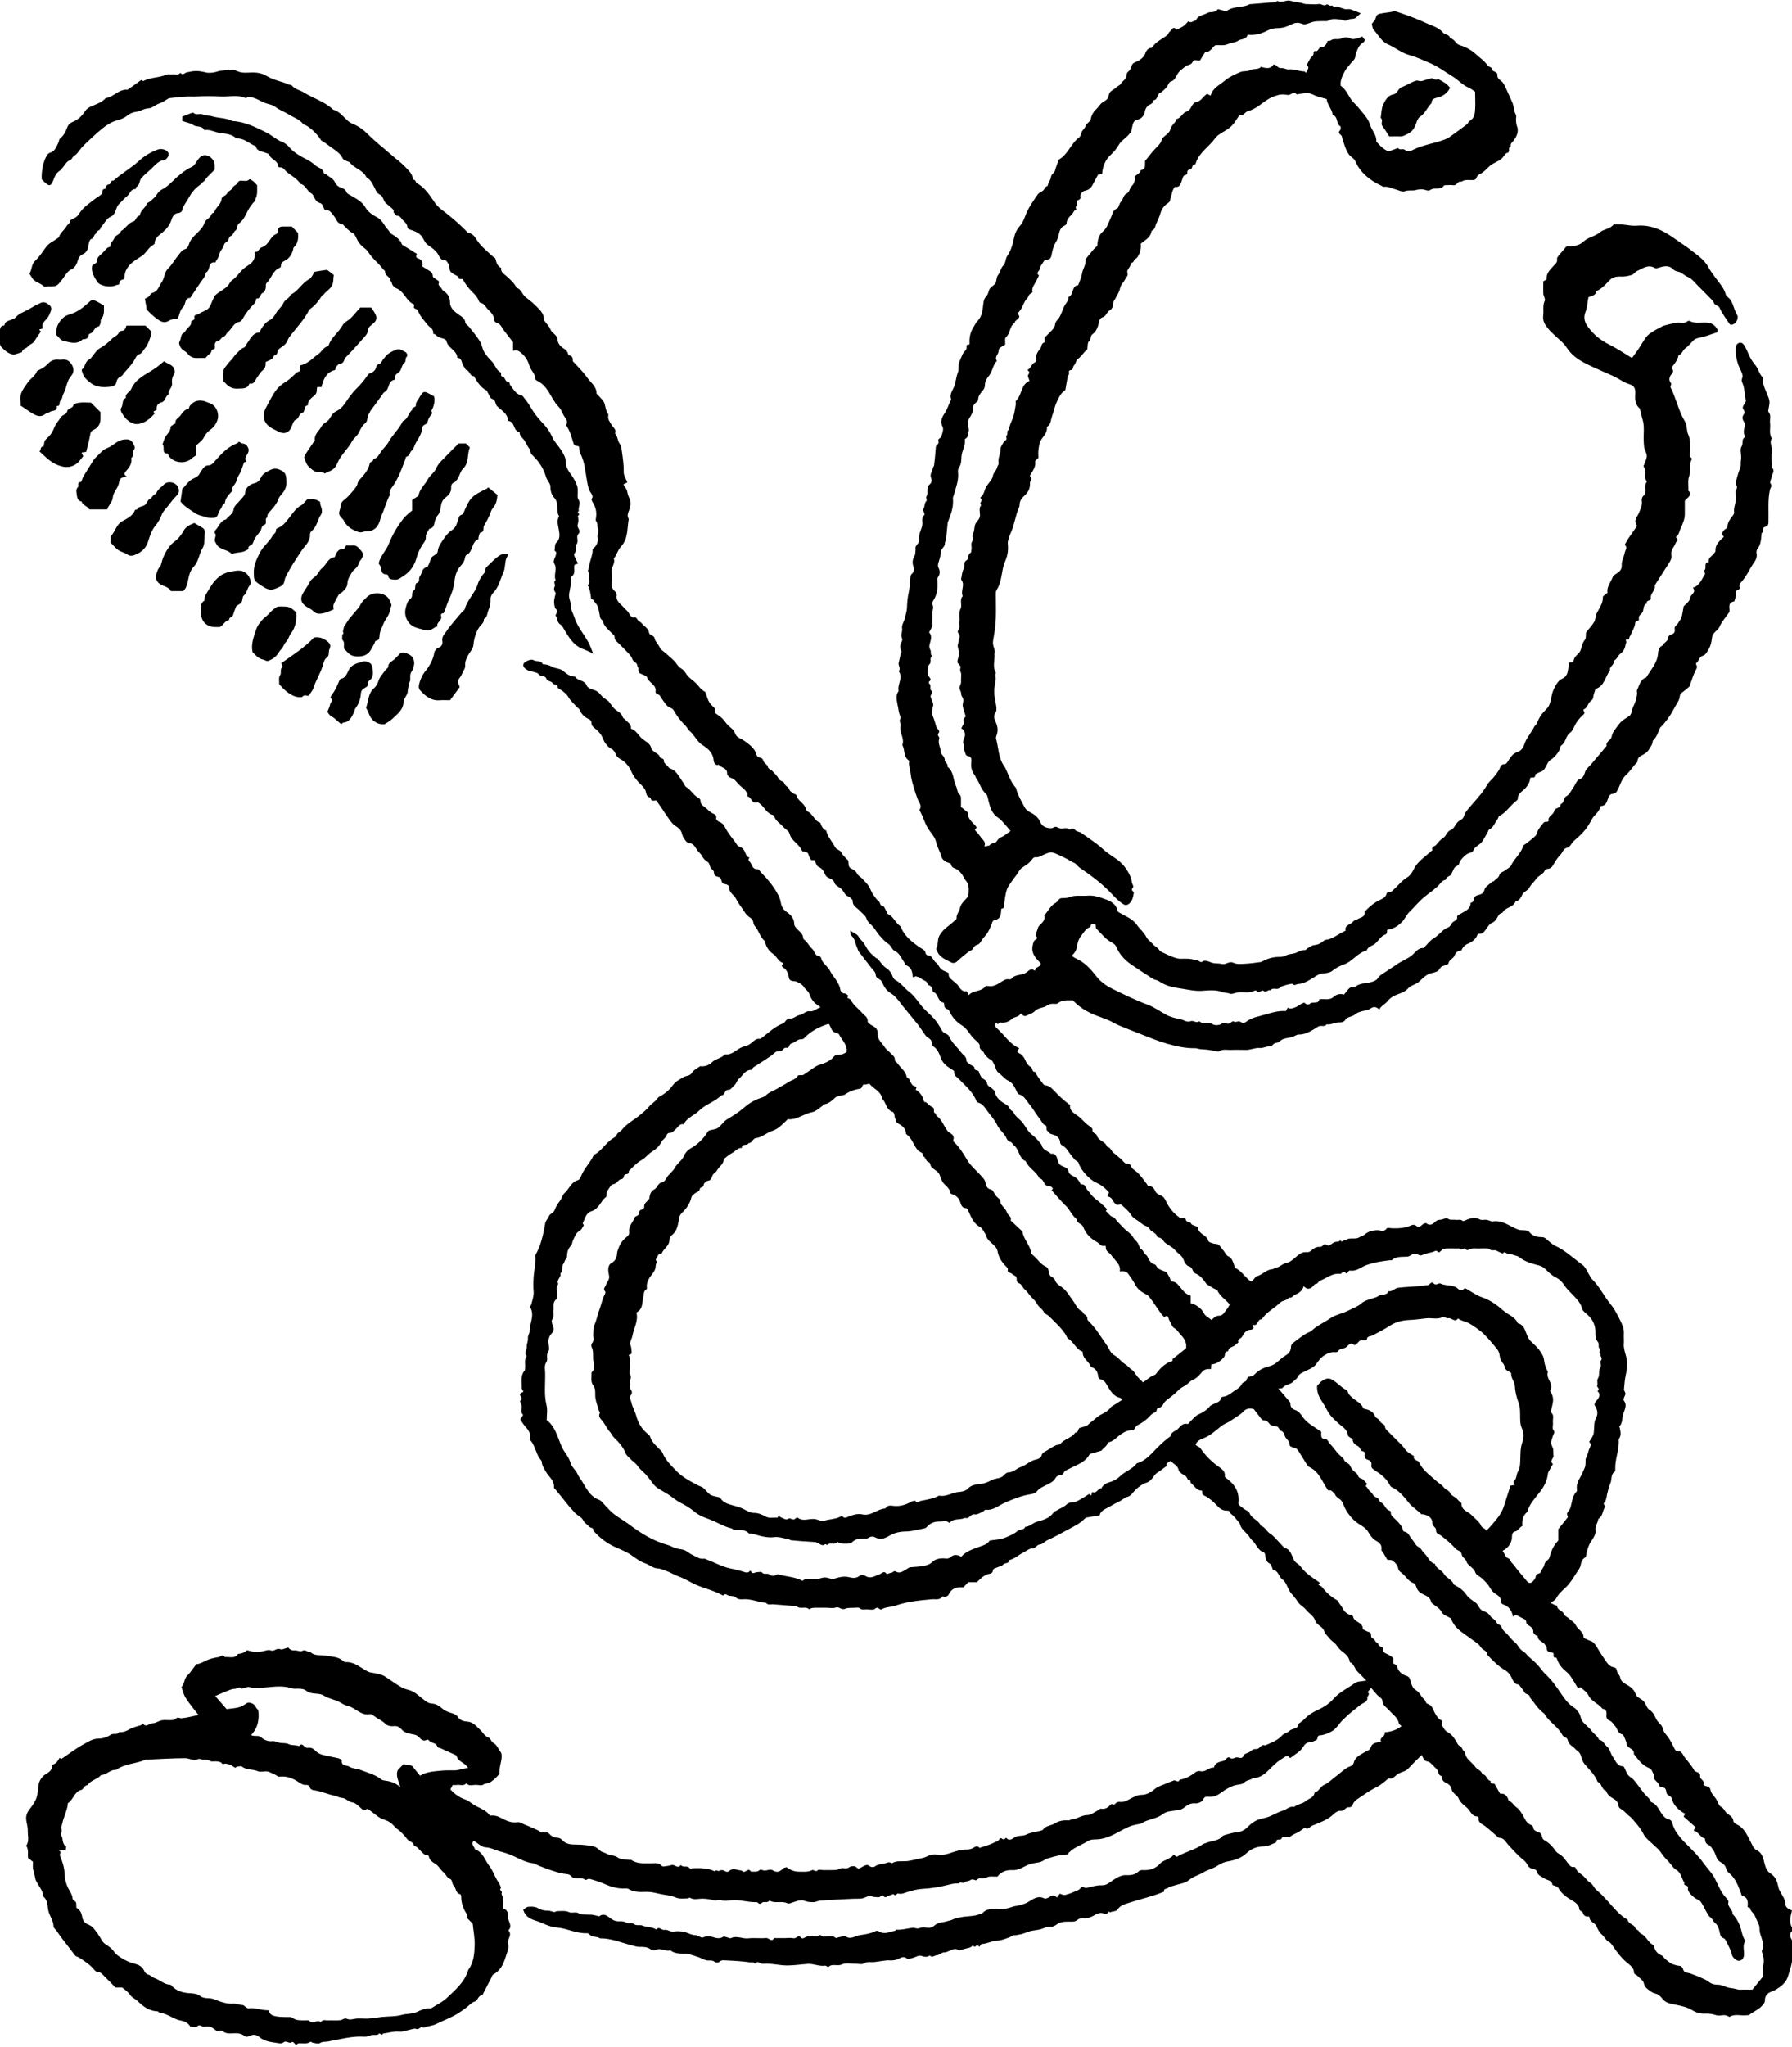 <svg viewBox="0 0 160.71 183.49" xmlns="http://www.w3.org/2000/svg" id="Layer_2">
  <defs>
    <style>
      .cls-1 {
        fill: #000;
        stroke-width: 0px;
      }
    </style>
  </defs>
  <g id="Outline_2">
    <g>
      <path d="M81.87,87.6c-.05-.44-.09-.9-.63-1.09-.08-.03-.1-.21-.17-.3-.25-.33-.38-.76-.8-.96-.29-.14-.34-.49-.62-.67-.3-.18-.53-.47-.77-.73-.21-.23-.36-.52-.56-.76-.2-.24-.5-.42-.6-.73-.11-.34-.41-.5-.62-.74-.24-.27-.65-.4-.63-.88,0-.11-.17-.24-.28-.33-.09-.07-.23-.09-.31-.17-.2-.22-.32-.53-.56-.67-.24-.15-.46-.26-.52-.55,0-.02-.04-.03-.05-.06-.18-.28-.6-.2-.75-.58-.11-.27-.26-.55-.6-.69-.17-.07-.24-.38-.35-.59h-.29c-.08-.15-.19-.28-.23-.44-.06-.23-.19-.33-.42-.33-.06,0-.17-.03-.19-.08-.23-.61-.94-.85-1.11-1.53-.06-.25-.42-.43-.62-.66-.26-.3-.64-.49-.76-.9-.01-.04-.06-.09-.11-.11-.56-.14-.76-.7-1.17-1.02-.07-.06-.19-.15-.25-.12-.5.18-.49-.48-.85-.52,0-.56-.51-.77-.82-1.11-.19-.21-.36-.47-.68-.56-.14-.04-.35-.25-.34-.37.03-.56-.54-.5-.74-.81-.38.13-.46-.28-.47-.4-.05-.66-.52-1.06-.97-1.34-.54-.33-.73-.91-1.18-1.28-.15-.12-.22-.32-.36-.46-.4-.4-.76-.83-1.03-1.33-.06-.11-.16-.23-.27-.26-.44-.15-.6-.54-.85-.86-.11-.14-.13-.35-.37-.38-.07,0-.19-.15-.18-.22.12-.65-.61-.8-.76-1.3-.03-.12-.26-.2-.41-.26-.36-.15-.36-.15-.37-.55,0-.09-.1-.17-.1-.26-.02-.29-.37-.3-.44-.57-.06-.22-.26-.41-.42-.59-.26-.28-.54-.54-.8-.81-.17-.17-.4-.3-.37-.61,0-.09-.14-.19-.22-.28-.34-.35-.75-.65-.86-1.17-.29-.17-.23-.46-.3-.72-.07-.29-.1-.61-.34-.85-.12-.12-.16-.33-.38-.36-.02,0-.02-.09-.02-.14-.05-.38-.1-.76-.3-1.1.21-.14.16-.35.14-.54-.02-.21.08-.43-.09-.65-.07-.1.07-.34.09-.52.06-.5.32-.96.31-1.48,0-.05.09-.12.14-.17.28-.26.37-.59.3-.94-.05-.26.17-.46.04-.73-.1-.21.01-.48-.17-.7-.06-.07-.02-.25,0-.37.06-.48-.05-.92-.31-1.33-.08-.13-.15-.25-.02-.42.05-.06-.04-.28-.12-.39-.22-.28-.27-.59-.34-.94-.17-.87-.2-1.79-.61-2.59-.11-.22-.09-.42-.14-.64-.12-.15-.39.05-.49-.3-.17-.55-.31-1.14-.67-1.63.24-.36-.06-.59-.2-.86-.14-.27-.26-.58-.47-.79-.39-.4-.62-.91-.91-1.37-.24-.37-.53-.71-.95-.92-.09-.04-.22-.13-.22-.19.01-.47-.4-.75-.52-1.16-.11-.38-.29-.75-.61-1.05-.25-.23-.47-.46-.87-.32v-.77c-.3-.39-.54-.7-.78-1.01-.22-.28-.33-.66-.74-.75-.07-.02-.17-.15-.17-.22,0-.42-.27-.67-.53-.93-.23-.22-.35-.57-.72-.63-.05,0-.1-.09-.12-.14-.16-.47-.55-.75-.86-1.1-.22-.25-.4-.53-.57-.82-.07-.18-.43.1-.41-.27-.24-.15-.54-.25-.7-.45-.15-.19-.05-.52-.22-.74-.07-.1-.16-.27-.23-.27-.5.04-.57-.44-.76-.68-.17-.22-.35-.36-.56-.51-.43-.3-.44-.3-.73-.83-.25-.44-.69-.6-1.11-.73-.23-.07-.24-.14-.28-.33-.04-.21-.22-.36-.39-.53-.17-.16-.22-.4-.53-.4-.1,0-.21-.18-.29-.29-.04-.05.03-.18-.01-.22-.22-.23-.48-.42-.71-.63-.2-.18-.23-.61-.52-.75-.25-.12-.34-.32-.43-.51-.2-.39-.36-.81-.78-1.04-.3-.67-1.1-.78-1.5-1.34-.05-.06-.17-.06-.26-.11-.13-.07-.31-.12-.36-.23-.19-.4-.5-.63-.85-.87-.36-.24-.68-.53-1.07-.74-.04-.02-.05-.08-.08-.12-.32-.49-.86-1-1.31-1.25-.08-.04-.2-.06-.25-.12-.35-.44-.87-.59-1.32-.87-.38-.24-.82-.38-1.18-.67-.23-.18-.57-.22-.85-.32-.44-.15-.82-.46-1.31-.53-.15-.02-.25-.11-.37.03-.03.03-.1.05-.13.04-.72-.33-1.49-.1-2.23-.14-.74-.04-1.48-.04-2.21,0-.25.02-.48-.01-.71,0-.57.02-1.13.09-1.69.15-.06,0-.12.07-.19.1-.23.13-.44.3-.69.37-.37.11-.62.43-1.04.45-.38.02-.7.27-1.09.31-.27.03-.55.17-.77.34-.3.24-.61.34-.97.44-.44.12-.86.4-1.23.69-.58.47-1.13.99-1.67,1.51-.25.24-.43.54-.66.79-.12.13-.32.21-.39.36-.1.21-.31.22-.44.34-.26.26-.43.63-.72.83-.3.21-.41.49-.52.78-.22.57-.36.63-.79.23-.09-.09-.18-.18-.27-.27-.03-.78.14-1.58.44-2.09.07-.12.18-.26.3-.29.49-.13.58-.57.77-.93.05-.1.04-.27.12-.33.32-.25.51-.59.64-.96.1-.28.25-.44.53-.55.45-.18.81-.53,1.06-.91.19-.29.4-.41.7-.53.41-.17.86-.32,1.17-.68.72-.09,1.19-.83,1.97-.76.35-.25.72-.49,1.06-.75.13-.1.21-.2.33-.01.66-.37,1.44-.3,2.12-.59.15-.06.35,0,.53-.02.24-.03.51.11.7-.15.19.3.4,0,.55-.03.68-.15.99-.18,1.72,0,.19.05.4.04.6.02.21-.02.42-.1.62-.15.19-.04.38-.03.58-.07.33-.07.74-.05,1.04.09.42.19.83.13,1.24.12.51-.02.97.06,1.4.32.61.37,1.33.47,1.98.76.09.04.22.03.27.09.28.34.71.4,1.05.61.87.54,1.89.82,2.65,1.55.56.15.88.6,1.28.97.14.13.31.23.48.3.5.21.93.51,1.31.89.7.71,1.49,1.31,2.23,1.96.37.33.78.61,1.11.96.28.3.65.6.73,1.06,0,.05.03.13.04.13.22,0,.21.25.32.31.74.42,1.17,1.1,1.62,1.76.16.23.36.43.58.6.77.59,1.51,1.2,2.19,1.89.07.07.14.18.22.2.55.1.69.59.99.95.36.44.81.8,1.23,1.19.07.07.2.11.22.18.09.33.15.68.52.84-.07.38.25.53.46.72.35.32.71.62.92,1.06.42.11.49.57.78.81.28.24.59.44.84.7.36.38.84.71.83,1.33,0,.06.06.13.1.18.17.24.39.45.49.71.13.36.6.46.63.89.02.38.28.65.56.82.25.15.37.33.41.59.32.03.41.22.4.51,0,.06.08.12.13.17.4.45.84.86,1.17,1.35.31.44.83.77.83,1.41,0,.05.1.1.15.16.2.25.49.47.57.75.09.3.1.61.29.88.04.05.06.14.04.21-.06.33.15.54.29.8.13.24.48.42.32.78.23.26.23.65.4.9.18.26.18.49.22.76.09.61.17,1.22.16,1.85,0,.26.19.53.32.88-.1.05-.24.12-.35.17.06.12.07.16.09.19.22.26.23.34.29.64.05.24.2.46.24.7.04.26-.01.52-.11.79-.08.21-.22.52-.03.78-.16.84-.03,1.75-.69,2.47-.23.25-.36.61-.53.92-.04.06-.13.14-.12.18.15.41-.22.71-.19,1.1.03.38.03.76,0,1.14-.02.28.06.48.27.66.1.08.2.26.18.37-.11.55.37.77.62,1.09.15.19.39.31.5.58.06.15.29.36.37.34.36-.13.33.28.55.35.14.05.27.26.43.39.18.14.4.37.42.57.04.34.45.22.51.55.05.28.32.51.45.8.1.23.38.38.58.56.31.29.67.54.91.88.16.23.31.39.55.53.21.13.32.42.5.62.24.25.55.44.77.68.23.24.39.52.71.68.13.06.17.32.23.5.15.45.24.57.68,1.01.06.06.01.24.02.41.28.2.66.42.92.8.17.25.41.45.64.65.27.22.25.65.63.81.33.14.62.36.9.59.22.18.44.38.56.68.08.2.11.5.46.5.07,0,.19.12.21.2.05.28.37.37.42.59.07.27.32.26.44.42.17.21.42.39.52.63.11.28.47.23.53.45.08.27.39.29.46.57.03.14.24.24.38.34.07.06.22.08.24.15.13.53.73.71.86,1.24.02.09.09.19.17.23.46.22.58.83,1.1.99.05.02.06.16.1.24.07.12.14.25.24.36.05.06.2.08.21.13.14.57.55.99.81,1.49.1.19.48.26.54.45.09.24.28.34.41.52.06.08.18.13.21.22.07.25-.06.55.28.71.19.09.41.23.49.4.12.27.38.36.53.54.2.24.46.46.6.73.13.25.22.52.4.75.14.17.25.38.43.5.17.12.1.45.41.45.08,0,.15.22.23.35.07.12.11.31.21.36.45.21.61.68.96.97.08.06.17.13.2.22.31.8.97,1.28,1.62,1.76.23.16.54.23.59.58,0,.06.1.15.16.16.31,0,.45.26.57.45.12.19.34.28.43.49.03.07.08.12.12.18.19.28.54.31.79.49-.08.38.23.53.44.73.15.14.31.24.43.42.16.23.33.53.72.47.04,0,.11.19.2.34.4-.46,1.12-.27,1.5-.79.04-.05.19-.03.29-.02.45.07.8-.17,1.14-.38.22-.14.4-.27.67-.23.07.01.18.01.21-.03.34-.43.9-.3,1.3-.54.26-.15.44-.48.8-.21,0,0,.05,0,.05-.01,0-.34.45-.26.51-.61-.07-.08-.16-.19-.26-.29-.54-.56-.63-1.03-.37-1.71.06-.16.48-.19.18-.51-.07-.07.08-.35.14-.53.03-.11.06-.24.13-.33.24-.28.61-.48.48-.95.35-.38.56-.89,1.04-1.14.2-.11.25-.38.5-.41.22-.02.46.01.66-.07.56-.23,1.13-.1,1.7-.15.6-.05,1.16.16,1.69.36.43.16.89.44.99,1.01.01.06.11.12.18.16.54.31,1.16.54,1.53,1.06.28.4.67.7.89,1.15.12.24.4.39.57.61.16.2.41.27.56.51.12.19.43.27.66.39.23.12.47.22.72.3.16.05.32.1.49.1.47.01.94-.06,1.39.15.23-.17.38.33.68.07.11-.1.46,0,.66.09.33.16.69.07,1.01.16.38.1.65-.3,1.06-.1.29.14.68.1,1.03.08.46-.02.93-.09,1.39-.15.05,0,.09-.03.13-.05q.75-.4,1.45-.41c.24,0,.47-.01.71-.14.27-.14.61-.12.89-.23.27-.11.51-.27.82-.25.07,0,.15-.12.23-.17.19-.1.37-.25.57-.27.31-.03.56-.13.79-.33.07-.06.16-.13.25-.14.64-.08,1.11-.51,1.67-.77.04-.02.12-.05.12-.06-.11-.53.45-.52.65-.79.11-.15.31-.16.43-.24.24-.16.71-.18.62-.66.37-.39.77-.75,1.26-1,.28-.15.65-.25.73-.66,0-.04.12-.1.17-.09.18.03.27-.08.39-.18.43-.38.77-.85,1.27-1.15.26-.15.46-.46.59-.73.34-.71,1-1.09,1.53-1.6.05-.04.16-.1.15-.11-.14-.32.2-.33.32-.47.2-.23.39-.48.65-.64.29-.17.3-.57.69-.71.25-.09.39-.48.61-.71.13-.14.34-.19.46-.34.11-.14.12-.36.23-.51.23-.32.49-.62.75-.91.43-.49.87-.98,1.19-1.57.13-.23.36-.41.54-.62.18-.23.37-.45.52-.7.14-.23.12-.55.55-.53.12,0,.27-.27.37-.43.19-.3.41-.56.75-.66.34-.11.52-.42.6-.66.19-.61.63-1.06.9-1.61.04-.09.15-.14.19-.23.36-.81.43-.85.97-1.43.2-.22.29-.57.35-.87.07-.32.09-.49.2-.74.19-.41.4-.86.79-1.03.56-.25.48-.72.59-1.14.02-.09,0-.19,0-.31.15-.01.28-.03.4-.04.1-.41.1-.4.53-.84.06-.07.11-.16.14-.24.11-.31.15-.64.38-.92.12-.14.07-.43.1-.65.23-.29.5-.59.71-.91.1-.15.12-.36.17-.54.03-.11.05-.23.11-.34.23-.44.54-.85.52-1.39,0-.1.22-.21.42-.39-.11-.48.28-.92.48-1.43.02-.04.04-.09.08-.12.32-.24.74-.36.71-.93-.02-.36.2-.72.27-1.1.04-.23.29-.47,0-.71.1-.19.2-.38.32-.56.24-.36.5-.71.75-1.07.02-.03.02-.11,0-.15-.3-.43.08-.76.21-1.09.12-.32.29-.6.26-.96-.02-.22-.03-.45.2-.61.06-.04.08-.17.1-.26.05-.31-.1-.65.14-.94.03-.04-.12-.2-.14-.31-.05-.36.1-.75-.15-1.08-.02-.02.02-.09.04-.13.09-.27.25-.54.25-.81,0-.27-.21-.53-.24-.8-.05-.45-.05-.91-.03-1.36.01-.29,0-.75-.1-1.06-.08-.27-.14-.55-.21-.83-.02-.07-.02-.16-.06-.2-.44-.37-.42-.87-.39-1.37.02-.39-.1-.68-.5-.79-.55-.16-1-.53-1.52-.76-.79-.36-1.6-.69-2.38-1.08-.69-.35-1.32-.77-1.76-1.46-.28-.44-.74-.77-1.12-1.14-.16-.16-.34-.31-.48-.49-.31-.36-.57-.72-.5-1.25.06-.43-.07-.88.14-1.32.07-.15-.11-.4-.13-.62-.02-.38,0-.76,0-1.12.12-.07.3-.14.29-.19-.04-.5.29-.81.58-1.14.18-.2.43-.35.36-.7-.02-.07.07-.17.13-.25.22-.27.44-.53.69-.82,0,0,.05-.04.09-.04.55.03,1.06-.03,1.5-.45.4-.37,1.01-.43,1.42-.79.38-.32.93-.29,1.24-.71.34,0,.69-.02,1.02.03.28.04.77.11,1.06.08.67-.06,1.31.06,1.93.31.89.36,1.63.99,2.43,1.51.22.15.43.32.64.48.19.15.38.29.57.44.32.27.62.56.83.94.18.34.42.65.64.96.35.48.77.91.94,1.52.05.19.32.32.44.51.27.42.32.93.6,1.36.07.11.03.37-.05.49-.13.2-.3.42-.62.33-.32-.49-.69-.96-.93-1.51-.08-.17-.44-.23-.49-.39-.08-.25-.26-.36-.41-.52-.33-.35-.68-.69-1.02-1.03-.29-.28-.55-.66-.89-.79-.35-.13-.57-.44-.94-.5-.13-.02-.29-.08-.38-.18-.39-.42-.84-.31-1.3-.17-.11.03-.27.09-.35.04-.62-.38-1.1.04-1.61.26-.17.07-.29.3-.46.35-.32.1-.67.17-1,.15-.4-.02-.76.07-1.01.33-.36.38-.7.77-1.19.98-.04.45-.5.39-.71.56-.09.46-.1.91-.26,1.3-.21.53-.06.97.23,1.35.5.65,1,1.13,1.97,1.61.66.33,1.27.75,1.97,1.17.18-.25.41-.54.62-.86.77-1.2.58-1.2,2.14-2,.15-.08,1.1-.29,1.25-.31.34-.04.7.12,1.01-.15.03-.03.11-.02.15,0,.52.27,1.08.09,1.62.15.38.04.68.25.86.59.03.06,0,.15,0,.27-.52.17-1.05.38-1.6.49-.24.05-.42.11-.58.28-.23.24-.44.5-.71.69-.23.17-.26.52-.58.59-.08.42-.32.74-.59,1.06-.02.03,0,.12.02.16.13.21.08.36-.09.53-.08.08-.12.2-.15.31-.05.18.04.32.14.48.05.08-.09.26-.05.35.51.99.71,2.1,1.29,3.06.22.37.12.8.3,1.18.22.49.15,1.02.16,1.54,0,.19-.08.41.13.56.03.02.03.11.01.14-.27.46-.03.99-.21,1.44-.17.45-.05.89-.09,1.33.35.32.08.52-.14.74-.05.05-.11.11-.17.17,0,.39,0,.8,0,1.2,0,.41-.16.83-.41,1.36-.1.22-.11.47-.33.63-.19.14.25.24.04.42-.1.09-.14.24-.21.37-.1.19-.25.36-.29.56-.05.22.04.47-.03.68-.08.24-.25.46-.39.68-.36.56-.72,1.13-1.08,1.69.1.45-.42.72-.35,1.15.05.28-.46.13-.35.46-.32.12-.29.46-.35.69-.07.28-.45.36-.37.69.07.28-.3.11-.33.39-.04.38-.28.74-.43,1.11-.04.09-.13.18-.11.25.06.24-.43-.07-.27.28.04.09-.06.24-.07.36-.05.3-.2.56-.44.73-.25.18-.31.55-.63.64.14.38-.41.51-.31.87-.44.55-.49,1.41-1.3,1.66-.07.25-.18.49-.21.75-.02.19-.11.24-.25.36-.23.19-.26.59-.6.72-.02,0-.02.12,0,.15.15.17.03.27-.08.37-.34.3-.58.63-.77,1.03-.09.19-.19.42-.35.53-.42.28-.38.85-.79,1.14-.13.09-.13.35-.23.51-.19.3-.39.57-.73.78-.26.15-.37.54-.56.82-.06.08-.13.16-.22.21-.08.05-.18.07-.26.11-.13.07-.35.14-.35.22,0,.36-.29.18-.45.27-.03.36-.2.66-.45.94-.26.28-.69.45-.67.95,0,.09-.16.19-.26.27-.47.4-.81.96-1.39,1.25-.09.04-.1.21-.17.3-.25.3-.34.73-.74.91-.08.04-.11.2-.17.3-.14.25-.27.5-.43.74-.15.23-.41.39-.61.54-.2.14-.18.44-.46.5-.2.04-.4.16-.55.31-.19.18-.41.4-.47.64-.07.27-.34.25-.44.42-.11.18-.18.39-.28.57-.11.21-.46.18-.47.48-.39.07-.54.43-.8.65-.31.27-.64.52-.97.77-.57.42-1.02,1-1.53,1.5-.23.22-.35.52-.54.75-.36.42-.82.74-1.4.82-.13.11.08.34-.25.45-.32.11-.55.51-.83.77-.25.23-.66.26-.8.64-.8.2-1.25.97-2,1.24-.39.14-.74.31-1.07.58-.21.18-.58.22-.88.24-.27.02-.45.15-.65.27-.49.29-.94.64-1.56.68-.17.01-.32.2-.49-.02-.04-.05-.94.18-1.02.27-.13.14-.27.2-.46.18-.17-.01-.36-.06-.48.14-.21-.14-.38.27-.65.03-.13-.12-.41.31-.63-.01-.02-.02-.11-.02-.15,0-.47.25-.98.1-1.46.15-.26.03-.56.2-.77.12-.22-.09-.44-.06-.63-.13-.63-.25-1.29-.16-1.92-.12-.61.03-1.19-.11-1.77-.2-.52-.08-1.07-.16-1.58-.41-.17-.08-.33-.17-.5-.28-.13-.09-.32-.09-.46-.17-.65-.41-1.29-.83-1.92-1.26-.62-.42-1.12-.94-1.41-1.65-.05-.13-.2-.26-.33-.33-.61-.29-.98-.83-1.45-1.28-.07-.07-.04-.23-.07-.37-.22-.07-.43-.13-.46.22-.43.14-.61.52-.87.85-.19.24-.27.53-.31.79-.05.39-.2.69-.5.94.12.08.22.17.33.22.79.34,1.34.92,1.86,1.6.36.47.89.87,1.43,1.13,1.05.52,2.11,1.04,3.22,1.45.56.21,1.08.59,1.62.88.43.24.89.33,1.35.43.28.06.54.29.85.16.27-.11.53.23.79,0,.33.34.8.03,1.19.27.2.12.58.13.86-.07.04-.03.09-.06.13-.05.15.02.3.1.44.07.15-.03.37-.25.42-.21.22.16.44-.08.63.04.19.12.34.14.53,0,.32-.25.71-.39,1.1-.48.81-.2,1.6-.54,2.45-.48.07-.11.13-.21.19-.31.21.17.44.05.63-.01.22-.07.41-.24.62-.35.08-.04.23-.1.25-.07.14.17.35.2.47.09.26-.25.78.09.86-.42.45-.02.93.11,1.25-.18.28-.25.54-.33.96-.23.11-.14.24-.29.36-.45.12-.14.25-.25.45-.21.05.01.12.02.15,0,.42-.39.99-.32,1.49-.46.2-.06.45-.15.55-.31.23-.36.6-.5.92-.73.23-.17.49-.31.72-.48.46-.35,1.02-.52,1.47-.9.3-.25.53-.67,1.02-.63.31-.3.57-.68.93-.89.47-.27.75-.77,1.28-.96.15-.05.25-.25.35-.4.13-.2.52-.18.45-.58-.01-.08.29-.22.45-.32.36-.21.77-.38.75-.9.33-.03.25-.34.37-.52.06-.09.19-.14.31-.17.28-.08.48-.13.58-.5.07-.28.47-.49.72-.72.01-.01.06,0,.07,0,.18-.18.46-.33.52-.54.08-.3.36-.31.52-.45.18-.15.46-.26.55-.46.3-.63.9-1.07,1.09-1.76.02-.06.13-.1.2-.15.31-.24.63-.47.91-.75.12-.12.14-.35.23-.51.09-.17.22-.32.34-.47.1-.14.19-.3.41-.26.06,0,.19-.06.19-.07-.12-.44.42-.53.48-.88.02-.1.14-.23.24-.26.2-.07.36-.15.36-.39.35-.1.2-.54.52-.71.24-.12.38-.43.55-.67.08-.11.15-.24.22-.37.12-.2.18-.41.47-.5.18-.06.34-.29.41-.58.07-.29.38-.51.59-.77.45-.54.91-1.08,1.36-1.61-.11-.41.4-.51.44-.8.05-.34.23-.57.42-.82.44-.6.44-.59,1.16-1.05.15-.09.22-.35.26-.55.03-.18.11-.31.18-.46.15-.32.24-.68.27-1.02,0-.1-.06-.19.01-.34.21-.42.28-.93.82-1.1.38-.68.96-1.25,1.04-2.09.03-.29.07-.66.46-.78.06-.29.49-.35.45-.72,0-.07.15-.21.26-.24.27-.07.38-.24.33-.49-.05-.29.23-.36.32-.56.08-.17.24-.31.29-.49.09-.32.13-.66.19-.99.19-.23.54-.44.55-.68.02-.39.65-.55.28-.99.65-.21.78-.78,1.08-1.2.05-.07-.1-.33-.07-.35.29-.17-.11-.72.41-.74-.06-.4.29-.55.48-.79.06-.07.14-.17.13-.25-.03-.58.39-.88.75-1.24-.31-.29-.02-.59.13-.68.17-.1.18-.17.2-.32.03-.27.17-.51.4-.81.09-.11.21-.26.19-.37-.07-.46.18-.87.17-1.31,0-.25-.1-.58.02-.75.18-.25-.06-.38-.04-.58.03-.29.14-.57.21-.84.06-.25.25-.56.23-.8-.02-.25.05-.48.04-.72-.01-.3-.12-.69.03-.9.19-.27-.03-.62.27-.82.03-.02.03-.16,0-.22-.21-.4.19-.83-.07-1.22-.13-.2-.15-.43,0-.62.22-.27-.13-.46-.08-.67.06-.22.32-.46.27-.63-.14-.49-.09-1.01-.29-1.48-.08-.18-.13-.27-.03-.51.09-.22-.1-.59-.23-.86-.28-.59-.38-1.2-.35-1.85.01-.21.11-.34.27-.41.22-.09.39.06.5.23.12.2.22.42.31.63.16.4.37.77.66,1.11.29.33.35.84.71,1.15.03.02,0,.1,0,.15-.05.46.17.84.33,1.24.28.69.3.68.14,1.5,0,.05-.03.12,0,.15.28.3.11.67.15,1.01.06.46-.12.95.16,1.39-.26.39.08.77.01,1.17-.06.4-.01.81-.01,1.22,0,.08-.03.19,0,.22.32.27.04.53,0,.8-.04.21-.21.5-.13.61.19.24,0,.42-.04.57-.2.92-.11,1.84-.13,2.77,0,.26.02.5-.33.57-.29.06.03.47-.28.53-.05.71-.12,1.11-.36,1.4-.13.17-.12.34-.09.49.04.27-.06.52-.18.69-.43.58-.69,1.27-1.18,1.81-.13.14-.23.29-.17.46.12.33-.45.19-.33.56.06.2-.08.46-.13.69,0,.02-.03.05-.05.05-.62.12-.33.62-.41.95-.3.44-.68.85-.88,1.32-.16.37-.6.48-.67.95-.04.33-.1.71-.28,1.02-.13.23-.3.55-.51.61-.39.1-.37.5-.63.67-.02.01-.02.12,0,.15.14.21.03.34-.07.53-.2.4-.32.83-.48,1.25-.02.07-.03.15-.08.19-.18.16-.36.32-.56.46-.14.1-.26.19-.28.39-.04.39-.26.62-.57,1.2-.31.59-.69,1.11-1.15,1.58-.02.02-.04.03-.05.05-.18.42-.31.86-.66,1.17.01.32-.2.52-.34.78-.13.22-.32.35-.5.45-.27.15-.53.25-.53.62,0,.05-.06.12-.11.16-.18.16-.66.84-.81.95-.52.42-.63,1.06-.94,1.59-.06.11-.23.18-.37.2-.21.03-.29.14-.37.31-.14.32-.16.76-.68.78-.03,0-.06.12-.08.18-.11.31-.35.52-.56.76-.18.22-.29.49-.44.73-.34.56-.81,1.02-1.31,1.43-.24.2-.34.57-.63.64-.38.09-.41.45-.63.66-.22.22-.4.49-.55.76-.14.25-.27.46-.59.48-.08,0-.21.07-.24.14-.14.36-.55.44-.76.74-.19.28-.47.51-.63.81-.16.29-.52.35-.64.64-.13.28-.26.52-.59.58-.19.57-.94.5-1.17,1.02-.28.04-.37.25-.49.47-.09.17-.25.35-.43.42-.24.1-.34.28-.49.48-.16.22-.31.55-.7.51-.05,0-.13.06-.15.12-.16.39-.49.63-.84.77-.26.1-.4.27-.53.47-.03.04-.03.13-.04.13-.31.03-.52.15-.64.48-.1.26-.49.36-.54.69,0,.02-.03.04-.04.06-.22.19-.57.07-.74.42-.13.26-.44.32-.74.39-.46.1-.79.47-1.12.77-.3.28-.71.29-.99.61-.22.25-.57.4-.92.52-.33.11-.68.32-.89.59-.22.3-.58.41-.77.78-.27-.29-.53-.28-.8-.08-.15.11-.35.14-.54.18-.29.07-.59.13-.85.35-.22.19-.66.2-.8.41-.19.29-.39.29-.65.29-.37,0-.7.24-1.08.17-.12.19-.31.15-.48.14-.19-.01-.31.08-.46.18-.48.3-.98.6-1.59.6-.11,0-.22.07-.33.12-.09.03-.17.08-.26.11-.26.06-.53.08-.77.17-.22.08-.41.33-.61.34-.28.01-.37.32-.56.31-.33-.02-.63.18-.93.15-.44-.04-.82.18-1.24.17-.43,0-.87-.02-1.3,0-.39.02-.8-.11-1.16.15-.02.01-.05,0-.08,0-.26-.05-.52-.11-.78-.15-.27-.04-.54-.04-.81-.07-.14-.02-.28-.09-.42-.08-.88.01-1.72-.17-2.57-.42-.8-.23-1.56-.55-2.33-.85-.61-.24-1.23-.48-1.84-.73-.22-.09-.43-.19-.64-.31-.62-.35-1.32-.51-1.95-.81-.62-.29-1.18-.67-1.64-1.17-.48.01-.95-.07-1.36.27-.09.08-.29.04-.44.04-.2,0-.36.04-.54.17-.22.16-.54.17-.79.29-.23.12-.42.37-.66.43-.24.06-.52.41-.79.03-.02-.03-.13-.03-.14,0-.17.29-.53.23-.74.43-.29.27-.63.38-1.01.33-.14-.02-.27.3-.41,0-.15.2-.11.37.07.52.67.59,1.14,1.41,2,1.78-.1.19-.33.3.02.46.24.11.44.4.54.65.1.25.26.46.46.56.22.11.08.49.41.45.17.4.45.73.7,1.07.05.06.13.14.2.14.32.02.54.21.74.42.23.24.46.48.7.7.21.2.44.38.67.56.04.03.12.06.12.07-.08.59.44.78.77,1.04.34.27.6.64.98.87.14.08.29.21.26.43,0,.05.09.13.15.19.07.06.21.1.23.17.1.54.79.55.92,1.05.35.05.39.42.6.56.23.16.41.35.62.51.23.18.35.52.73.46.05,0,.14.08.16.14.11.29.35.42.57.6.35.3.6.71.89,1.07.04.05.07.16.11.16.39,0,.54.24.69.55.07.15.29.25.46.32.24.1.33.25.45.49.27.57.66,1.1,1.21,1.47.02.01.03.04.05.05.18.07.49-.09.52.12.04.33.39.16.49.4.05.13.32.17.49.25.04.02.11.05.11.08.03.62.81.65.94,1.21.02.11.26.18.42.23.16.05.37.02.49.11.18.15.3.37.46.55.15.16.19.4.45.51.27.11.37.43.47.71.04.11.06.28.14.32.49.24.78.69,1.17,1.04.25.22.27.21.52-.09.06-.08.13-.19.22-.21.51-.14.86-.61,1.42-.64.09,0,.16-.12.25-.12.38-.03.6-.37,1-.44.36-.06.69-.41,1.01-.67.24-.2.49-.32.8-.29.19.02.32-.06.46-.19.2-.17.43-.31.72-.28.08,0,.2-.04.25-.11.13-.16.24-.17.4-.04.05.04.16.03.22,0,.17-.09.31-.24.49-.29.16-.05.35.02.47-.16.16.3.32-.13.49,0,.36-.32.87-.01,1.26-.29.11-.08.31-.09.44-.22.3-.28.7-.36,1.08-.39.31-.03.63.23.89-.16.06-.08.34-.02.52-.01.59.02,1.17-.03,1.72-.28.1-.04.28-.05.35.02.26.22.44.1.64-.09.08-.07.27-.14.33-.1.34.27.59.06.81-.15.14-.14.29-.16.47-.17.21-.02.51-.2.61-.12.24.2.48.09.72.13.21.04.44-.09.65.1.05.04.25-.06.37-.11.39-.16.77-.25,1.18-.02.15.09.4,0,.6.03.19.03.38.16.55.14.68-.11,1.22.23,1.78.51.29.14.54.29.88.28.21,0,.5.02.61.16.33.4.72.46,1.2.47.22,0,.43.28.65.44.14.1.26.23.41.3.94.41,1.67,1.13,2.49,1.72.31.22.46.66.68,1,.04.06.04.15.09.19.75.69,1.16,1.62,1.79,2.38.38.46.61.97.87,1.48.19.37.33.75.3,1.17-.02.28.02.56,0,.84-.04.36.07.68.16,1.01.19.66.18,1.03.03,1.72-.1.45-.14.91-.18,1.38,0,.13.13.26.13.39s-.1.26-.14.4c-.02.07-.04.18,0,.22.37.48-.02.92-.1,1.37-.05.32-.04.68-.3.94-.02.02.03.1.04.16.06.31.14.63-.06.93-.03.04-.04.09-.04.13.06.89-.35,1.73-.31,2.62,0,.07,0,.18-.03.21-.4.25-.25.71-.41,1.06-.16.34-.22.72-.32,1.09,0,.02,0,.05,0,.08-.06.18-.07.41-.2.52-.22.19.14.29,0,.5-.2.32-.16.77-.56.99-.03.36-.32.62-.25,1.05.05.28-.18.66-.37.93-.26.37-.36.77-.46,1.19-.02.09-.01.24-.07.27-.3.17-.38.41-.44.73-.05.26-.26.5-.41.74-.29.45-.56.91-.97,1.28-.31.28-.62.57-.82.95-.08.15-.29.25-.48.4.11.06.25.12.38.19.06.03.19.04.19.07.01.4.49.4.61.73.07.18.33.28.49.43.2.18.48.34.58.57.18.4.7.57.7,1.09,0,.07.23.15.35.21.19.1.43.14.56.28.22.24.37.55.55.83.2.3.39.61.6.9.1.14.23.28.38.37.13.09.35.08.45.18.1.1.09.32.18.45.1.14.2.25.23.45.03.17.2.36.36.45.43.25.85.46,1.03,1.01.08.25.5.38.71.61.2.23.27.62.51.76.37.22.47.59.64.89.17.29.49.45.57.83.07.33.39.59.58.9.17.28.3.59.46.87.05.08.14.22.2.21.48-.07.53.36.74.6.21.24.4.49.59.75.09.11.15.24.22.36.13.22.59.13.54.53-.04.31.44.38.31.71,0,.02,0,.06,0,.07.17.2.56.05.63.48.04.28.32.52.49.78.15.24.23.6.45.71.25.13.3.35.45.51.24.24.62.35.66.78,0,.11.19.24.32.3.47.22.74.62.97,1.06.14.27.28.54.42.82.09.19.17.33.41.44.47.22.57.77.68,1.22.09.36.24.67.53.85.5.31.61.8.72,1.3.03.13.12.26.18.38.17.34.42.63.43,1.05.01.35.32.46.59.58-.12.52-.29,1.03.01,1.55.04.08.05.24,0,.29-.34.33-.1.66.05.93.1.19.06.26,0,.44-.09.3-.05.65-.04.98.02.59-.21,1.13-.37,1.68-.17.59-.62.95-1.13,1.24-.1.06-.21.11-.32.15-.4.13-.64.38-.63.82,0,.09-.04.19-.09.26-.33.49-.88.69-1.33,1.02-.05.04-.14.02-.22.03-.51.07-1.05-.16-1.54.15-.19-.11-.39-.19-.62-.15-.4.06-.5.02-.76-.06-.26-.07-.54-.1-.8-.09-.44.03-.81-.09-1.17-.31-.42-.26-.97-.38-1.41-.47-.46-.1-.96-.13-1.29-.59-.13-.19-.36-.37-.58-.42-.29-.06-.47-.22-.69-.39-.19-.15-.3-.27-.36-.54-.05-.25-.36-.44-.56-.65-.1-.1-.31-.17-.31-.26-.01-.51-.38-.71-.72-1-.44-.38-.8-.85-1.13-1.34-.11-.16-.23-.36-.39-.44-.29-.15-.41-.45-.63-.65-.25-.21-.39-.48-.51-.78-.13-.31-.63-.36-.62-.8,0-.02-.08-.07-.12-.06-.26.02-.41-.09-.48-.35-.04-.16-.33-.09-.33-.4,0-.21-.28-.48-.5-.61-.56-.32-1.08-.65-1.39-1.24-.04-.08-.2-.11-.31-.16-.06-.03-.19-.04-.19-.07-.06-.44-.48-.41-.74-.59-.25-.17-.58-.25-.67-.63-.02-.1-.22-.23-.33-.23-.31-.01-.45-.23-.56-.44-.12-.23-.31-.35-.49-.5-.43-.37-.81-.81-1.2-1.23-.23-.25-.36-.6-.79-.6-.08,0-.16-.11-.23-.17-.36-.3-.7-.63-1.08-.91-.26-.18-.58-.28-.53-.69,0-.05-.1-.15-.15-.15-.5-.02-.59-.51-.89-.77-.29-.25-.63-.48-.78-.89-.05-.13-.21-.22-.31-.33-.13-.14-.28-.25-.3-.49-.02-.16-.2-.37-.35-.45-.32-.14-.56-.3-.54-.69-.36-.06-.25-.46-.46-.64-.21-.18-.38-.41-.6-.58-.12-.1-.33-.08-.45-.18-.11-.09-.16-.27-.28-.49-.39.39-.74.72-1.06,1.07-.23.25-.33.33-.58.42-.2.07-.41.15-.57.27-.22.16-.36.41-.71.35-.1-.02-.23.15-.35.24-.24.17-.45.38-.71.5-.67.32-1.26.76-1.88,1.17-.06.04-.1.11-.16.16-.19.16-.14.55-.54.51-.27-.02-.37.37-.72.32-.19-.03-.46.14-.62.3-.55.54-1.27.75-1.94,1.04-.2.09-.36.42-.65.17-.22.15-.42.33-.65.44-.24.12-.48.2-.68.4-.04.04-.19-.06-.26-.02-.16.08-.39-.12-.5.17-.07.18-.5-.08-.46.32-.37.16-.72.36-1.15.37-.57.01-1.08.19-1.51.6-.46.44-1.07.64-1.67.74-.35.06-.67.2-.91.37-.29.2-.6.28-.9.42-.11.05-.22.08-.32.15-.44.28-.96.39-1.38.74-.36.3-.87.33-1.32.49-.18.06-.42.07-.52.19-.12.13-.46.03-.39.36,0,0-.13.04-.19.07-.94.38-1.94.59-2.91.91-.4.13-.8.22-1.05.59-.17.25-.48.15-.69.29,0,0-.07-.07-.1-.1-.2.42-.54.09-.8.15-.14.03-.28.06-.4.14-.31.19-.64.34-1.01.32-.23-.01-.45.01-.62.16-.24.2-.51.15-.78.15-.4,0-.76.02-1.11.28-.17.13-.42.22-.68.2-.18-.01-.37.07-.54.14-.42.18-.9.13-1.32.3-.43.17-.86.3-1.32.31-.08,0-.16.1-.25.14-.4.15-.78.32-1.24.34-.44.02-.86.28-1.32.29-.08,0-.15.17-.23.25-.09-.1-.18-.18-.31-.07-.02.02-.04.04-.05.05-.1.1-.19-.19-.34,0-.08.11-.3.12-.45.17-.14.04-.27.07-.41.11-.09.02-.22.1-.27.06-.5-.34-.88.2-1.34.19-.21,0-.42.24-.64.25-.21.01-.42.27-.64.02-.26.2-.5.11-.8.03-.21-.06-.49.14-.74.2-.16.04-.4.13-.49.06-.27-.22-.48-.13-.73,0-.16.09-.36.13-.54.15-.17.03-.36-.01-.53,0-.36.04-.72.1-1.08.15-.34.05-.68-.08-1.02.14-.16.1-.45.02-.68.02-.43,0-.92-.11-1.27.06-.41.19-.86-.12-1.21.23-.03.03-.21-.14-.3-.12-.53.08-1.02-.19-1.54-.16-.62.04-1.23.14-1.85.14-.72,0-1.42-.21-2.15-.15-.15.01-.32-.08-.47-.15-.14-.07-.18.26-.36.06-.07-.08-.25-.02-.38-.04-.68-.1-1.38-.14-2.07-.17-.21,0-.44-.08-.64.12-.08.08-.34.09-.43.01-.25-.21-.53-.08-.78-.15-.25-.06-.47-.21-.72-.29-.24-.09-.5-.16-.74-.23-.09-.03-.18-.07-.27-.07-.51,0-1.04.04-1.48-.3-.44.14-.87-.27-1.33-.02-.1.06-.31.01-.42-.06-.32-.24-.68-.23-1.05-.23-.22,0-.42-.08-.63-.13-.95-.23-1.87-.65-2.87-.63-.29-.22-.74-.04-.98-.4-.03-.04-.13-.06-.2-.06-.94.04-1.78-.44-2.68-.51-.72-.05-1.28-.42-1.92-.62-.46-.14-.96-.38-1.1-.99.12-.07.28-.24.45-.25.27-.03.59-.02.82.1.26.14.54.25.79.24.26-.02.46.07.69.13.08.02.19-.08.29-.08.35,0,.74-.06,1.03.08.33.16.71-.11.99.19.04.04,1.02.04,1.08.05.14.02.28.05.41.08.09.02.23.09.28.05.42-.32.76.04,1.01.21.28.2.51.27.82.25.22-.01.42.03.63.14.18.1.43-.07.64.11.21.18.5.03.78.14.38.16.85.1,1.23.35.24-.34.46.08.71.03.29-.06.53.21.85.15.27-.05.56-.02.84,0,.11,0,.22.08.33.11.25.08.47.21.76.21.23,0,.52.28.68.21.28-.13.57-.12.8-.06.36.1.68.23,1.03-.01.07-.05.23.04.34.06.12.03.26.11.34.07.53-.25,1.03.08,1.56.02.53-.06,1.07.02,1.6-.03.25-.02.48.41.71.01h.92c.28,0,.57-.05.84.01.23.05.39-.36.66-.05.17.19.39-.11.6-.12.25,0,.51-.03.76,0,.17.02.28-.24.5-.03.12.11.44.02.67.02.2,0,.39-.02.56.14.05.05.22-.04.34-.06.19-.03.45-.15.56-.07.48.33.87-.06,1.29-.11.47-.07.94-.13,1.38-.35.08-.04.23-.05.3,0,.5.34.98.05,1.47-.04.04,0,.08-.1.11-.1.5.04.97-.11,1.46-.17.21-.03.39.14.65.02.21-.1.5-.03.75-.02.24.01.41-.06.6-.23.31-.28.76-.24,1.14-.37.15-.05.31-.06.48-.15.2-.11.45-.14.69-.19.57-.12,1.16-.06,1.71-.28.06-.03.17,0,.21-.04.4-.51.97-.43,1.51-.41.45.02.87-.08,1.28-.23.13-.05.29-.05.42-.08.32-.09.63-.15.93-.33.43-.25.87-.62,1.45-.32.11.06.36-.06.51-.16.23-.16.4-.14.62.08.09-.12.18-.24.26-.35.38.16.38.16.83.01.13-.04.27-.09.39-.15.21-.1.5-.16.61-.33.2-.3.37,0,.55-.04.44-.1.89-.25,1.36-.24.45.01.61-.18,1.09-.5.31-.2.69-.43,1.11-.41.43.02.83-.03,1.15-.36.07-.07.22-.1.34-.09.62.03,1.15-.12,1.59-.61.16-.18.45-.26.67-.39.14-.08.32-.15.42-.27.19-.24.26.17.44.05.19-.13.42-.21.63-.31.54-.24,1.11-.4,1.6-.76.11-.08.26-.1.39-.16.48-.2,1.06-.14,1.43-.61.05-.07.98-.3,1.09-.31.42-.02.8-.14,1.11-.45.22-.22.47-.44.75-.59.27-.14.58-.21.88-.28.56-.13,1.03-.48,1.57-.64.34-.1.61-.43,1.01-.33.29-.26.73-.26,1-.5.28-.25.77-.3.83-.78.4-.1.51-.56.9-.72.37-.15.66-.49,1-.73.45-.32.82-.76,1.37-.94.1-.03.21-.16.24-.27.13-.57.62-.74,1.04-1,.19-.11.43-.13.52-.46.1-.34.52-.38.9-.45-.2-.39.43-.44.31-.84.53-.04,1.04-.18,1.52-.55-.09-.09-.21-.15-.23-.24-.1-.54-.56-.8-.87-1.17-.23-.28-.61-.43-.62-.9,0-.17-.3-.32-.46-.49-.18-.2-.35-.4-.54-.63-.09.1-.2.24-.32.38.28.18-.03.33-.02.5.01.27-.13.37-.36.48-.28.14-.51.37-.76.56-.25.2-.5.39-.72.61-.2.19-.43.38-.58.58-.26.33-.49.65-.88.84-.11.05-.21.11-.32.15-.2.06-.42.15-.62.15-.34,0-.14.42-.41.46-.14.02-.26.16-.39.15-.4-.02-.58.19-.79.52-.23.35-.66.57-1.08.9-.09.03-.16-.29-.43-.13-.55.33-.81.51-1.32,1.03-.44.44-.9.91-1.61.9-.21.21-.54.16-.76.39-.19.2-.53.18-.81.25-.48.13-.91.4-1.31.69-.34.25-.67.38-1.08.35-.21-.01-.39-.04-.51.27-.07.17-.45.34-.67.32-.42-.05-.74.15-1,.36-.26.22-.51.24-.81.28-.37.05-.79.07-1.09.3-.43.33-.94.44-1.43.6-.11.04-.22.09-.32.14-.11.05-.21.14-.32.16-.78.11-1.1.27-1.98.75-.62.34-1.28.64-2.03.64-.23,0-.5.03-.69.16-.6.39-1.35.56-1.84,1.2-.55,0-1.1.15-1.66.32-.11.03-.23.07-.33.13-.38.25-.52.24-1.11.34-.36.06-.69.28-1.04.43-.25.1-.49.19-.77.17-.54-.03-1.01.14-1.35.58-.33.02-.72-.07-.96.08-.3.18-.65-.07-.91.23-.08.09-.34-.16-.55,0-.14.11-.39.08-.52.2-.17.16-.4-.12-.52.11-.37-.04-.72.06-1.08.15-.71.18-1.43.29-2.16.33-.54.03-1.09.18-1.6.36-.2.07-.41.12-.57.06-.18-.06-.25.33-.44.06-.02-.03-.24.09-.37.11-.19.03-.37.34-.57.01-.01-.02-.16,0-.19.04-.17.19-.38.08-.57.09-.12.01-.24-.07-.37-.07-.14,0-.3.02-.42.08-.37.2-.77.13-1.16.15-.97.05-1.94.09-2.91.16-.21.01-.42.14-.62.14-.26,0-.51,0-.79-.11-.4-.17-.85.08-1.27.2-.13.04-.19.06-.32,0-.5-.23-1.09.07-1.58-.24-.16.28-.49.04-.67.21-.15.13-.25.12-.38-.02-.03-.03-.09-.04-.13-.04-.77.03-1.52-.26-2.3-.16-.28.03-.58.08-.83-.01-.24-.09-.44.06-.64.01-.36-.09-.71-.15-1.08-.15-.37,0-.75.14-1.1-.09-.03-.02-.1.06-.16.06-.39.02-.75.08-1.15-.09-.48-.2-1.03-.21-1.54-.34-.36-.09-.71-.16-1.08-.15-.54.02-1.08.04-1.57-.26-.11-.07-.29-.04-.44-.04-.59,0-1.13-.15-1.67-.39-.45-.2-.93-.35-1.4-.48-.11-.03-.32.14-.37.1-.37-.34-.95.08-1.31-.38-.13-.17-.49-.14-.74-.2-.72-.15-1.4-.42-2.09-.68-.2-.08-.38-.22-.58-.24-.61-.07-1.12-.36-1.66-.61-.42-.2-.88-.34-1.33-.46-.41-.11-.78-.33-1.24-.35-.36-.02-.69-.38-1.06-.59-.28.32.06.53.12.77.72.25.89.99,1.3,1.51.27.35.42.79.64,1.18.08.15.19.28.26.43.06.11.16.32.12.35-.21.19.17.26.07.45-.05.09.08.26.1.4.03.17.03.35.04.52,0,.15,0,.3,0,.45.39.11.45.49.43.72-.04.43.46.83.03,1.25.25.26.14.5.02.8-.11.26.06.63-.04.9-.29.84-.43,1.78-1.34,2.26-.09.05-.12.2-.17.3-.27.52-.54,1.05-.81,1.57-.39-.03-.35.45-.68.55-.28.09-.51.36-.76.55-.21.16-.43.31-.65.46-.63.41-1.35.66-2.03,1-.34.17-.77.18-1.13.34-.03.01-.11-.09-.16-.08-.18.04-.27.27-.54.18-.17-.06-.4.05-.6.09-.21.04-.41.12-.62.15-.23.03-.46-.02-.69.01-.36.04-.71.12-1.07.18-.07.29-.25-.18-.4.06-.06.1-.37.03-.57.06-.16.03-.31.12-.47.14-.17.03-.36,0-.53,0-.81,0-1.6.18-2.39.33-.23.04-.46.11-.71.13-.19.01-.37,0-.56.13-.15.09-.43,0-.65-.04-.07,0-.16-.11-.18-.09-.34.25-.72.11-1.09.15-.11.01-.2.25-.34.02-.05-.08-.21-.17-.22-.16-.24.25-.53-.17-.78.05-.08.07-.23.1-.34.09-.63-.11-1.31-.12-1.82-.56-.3-.26-.59-.24-.88-.11-.18.08-.31.12-.47,0-.31-.23-.67-.26-1.05-.23-.32.03-.64.02-.91-.2-.18-.16-.36.13-.62-.08-.46-.37-.51-.34-1.08-.31-.19,0-.34-.27-.58-.03-.1.1-.39.02-.61.02-.18-.32-.49-.48-.83-.54-.69-.12-1.22-.64-1.92-.71-.06,0-.12-.11-.18-.12-.73-.02-1.27-.41-1.77-.9-.22-.22-.53-.31-.72-.6-.16-.25-.44-.42-.68-.63h-.61c-.31-.32-.63-.65-.96-.97-.19-.18-.33-.42-.67-.44-.17,0-.34-.27-.5-.43-.22-.23-.99-.8-1.29-.92-.07-.03-.15-.05-.19-.1-.4-.52-.8-1.04-1.2-1.56-.16-.21-.31-.43-.46-.65-.1-.14-.29-.27-.29-.41,0-.55-.39-.97-.48-1.49-.07-.42-.05-.88-.43-1.19-.03-.42-.26-.76-.48-1.1-.11-.18-.23-.37-.26-.57-.04-.26-.11-.51-.18-.77-.05-.19-.01-.4-.01-.67-.14-.11-.32-.26-.45-.36-.02-.41.06-.77-.16-1.08.3-.43.13-.92.14-1.39.01-.31-.1-.62-.14-.93-.04-.36.07-.65.3-.95.28-.37.58-.75.68-1.25.03-.16.08-.33.09-.49,0-.61.17-1.1.74-1.45.22-.14.54-.31.5-.7,0-.04.07-.12.13-.14.3-.1.42-.36.56-.59.06.04.14.12.16.1.64-.42,1.25-.9,1.92-1.27.45-.24.88-.56,1.46-.55.36,0,.76-.15,1.06-.35.25-.16.58.07.74-.24.39.07.7-.12,1.02-.29.29-.15.62-.21.93-.32.07-.02.11-.1.17-.15.29.41.58-.02.87-.02.27,0,.53-.2.8-.26.22-.05.45-.02.68-.02.22,0,.44.02.63-.15.15-.15.33-.01.48-.02.5-.04.98-.18,1.53-.29-.41-.53-.81-1.01-1.14-1.52-.19-.29-.26-.65-.39-.98.29-.27.22-.72.51-1.01.29-.29.51-.64.83-1.05.27,0,.59-.18.94-.35.3-.14.69-.22,1.05-.28.19-.03.37-.31.56,0,.4-.06.88.19,1.18-.28.29-.03.57-.1.79-.32.03-.03.13.02.2.03.52.15.91.14,1.44,0,.16-.04.37-.1.51-.03.31.14.51-.25.84-.11.18.07.46-.08.73-.15.11.14.28.29.58.26.22-.02.5.14.66.05.29-.16.46.09.68.1.03,0,.06-.01.07,0,.4.39.93.23,1.4.32.5.1,1.06.08,1.49.44.07.06.17.14.25.14.76-.05,1.29.45,1.89.78.12.07.26.13.39.15.67.1,1.03.2,1.32.39.46.31.91.63,1.38.91.22.13.48.21.72.27.48.13.83.48,1.2.77.28.21.49.43.9.45.3.01.64.22.87.43.23.21.5.31.76.39.27.08.52.16.67.4.2.31.57.37.82.39.57.04.85.46,1.19.77.22.2.36.52.67.63.26.09.26.4.53.54.25.13.38.49.66.87.17.55-.23,1.21-.15,1.88-.4.39-.72.85-1.34.88-.24.24-.53.1-.79.1-.28,0-.61.15-.85-.14-.24.29-.57.1-.85.15-.12.02-.25,0-.37,0-.07.14-.14.27-.21.4.37.4.8.73,1.35.91.22.07.42.23.61.37.52.38,1.22.5,1.59,1.08.38-.07.69.03,1,.2.45.24.91.46,1.44.38.28-.04.46.13.68.22.24.09.49.19.72.3.21.1.46.18.63.31.28.21.61-.06.84.2.2.23.45.35.77.37.13,0,.29.08.38.18.37.43.85.42,1.36.43.49,0,.98.06,1.46.16.22.04.43.22.6.38.16.15.37.15.51.24.34.21.74.14,1.08.38.27.19.69.15,1.05.21.05,0,.12-.02.15,0,.57.39,1.23.29,1.86.3.32,0,.64-.07.9.25.07.09.36,0,.55-.02.12-.01.23-.06.35-.08.26-.04.52.38.79,0,.19.29.59,0,.79.29.03.05.19,0,.3,0,.67-.02,1.33-.02,1.95.28.11-.22.29.06.44-.06.09-.07.3-.06.4,0,.17.11.33.15.47.02.34-.31.7-.05,1.05-.04.06,0,.12.08.18.11.24.11.47-.4.71,0,.26-.03.55.08.78-.15.04-.04.16-.03.22,0,.32.16.69-.14.93.02.43.27.68.12.97-.17.06-.06.17-.06.3-.1.28.23.64.39,1.05.4.42,0,.84.06,1.24-.14.15-.07.29.22.5.01.09-.09.34-.01.52-.01.2,0,.41,0,.61,0,.29-.02.57.04.86-.13.24-.14.57.09.86-.14.13-.1.48-.11.58-.01.24.26.4.06.58-.02.22-.1.4-.27.66-.04.09.08.34.1.43.03.35-.27.79-.21,1.15-.36.22-.09.38.08.42.05.41-.25.87-.14,1.3-.18.48-.04.91-.2,1.38-.27.12-.02.23-.06.34-.11.5-.22.5-.24,1.24-.19.36.03.68-.06,1-.17.48-.16.96-.32,1.48-.3.12,0,.24-.03.35-.06.25-.07.46-.4.75-.09.31-.1.63-.19.94-.31.24-.09.47-.22.71-.32.13-.06.15-.36.37-.19.18.14.26,0,.37-.09.27.36.56.08.77-.04.33-.2.71-.07,1.05-.25.37-.19.82-.22,1.24-.33.09-.02.2-.05.25-.12.27-.36.73-.33,1.08-.56.31-.2.76-.29,1.19-.25.11.01.22-.1.33-.1.48-.03.86-.39,1.39-.38.31,0,.63-.28.95-.44.08-.04.18-.15.24-.13.41.08.66-.13.91-.4.09-.09.25.14.39-.06.07-.1.26-.17.38-.15.48.06.82-.23,1.21-.41.24-.11.46-.23.75-.22.45,0,.84-.23,1.16-.5.35-.3.77-.37,1.15-.56.19-.09.39-.15.59-.23.17-.07.4.26.53-.07.53-.08.99-.34,1.4-.66.17-.13.34-.13.49-.1.45.09.74-.38,1.17-.32.12-.46.49-.52.88-.61.2-.05.32-.44.55-.28.24.17.4,0,.57-.03.22-.04.53.23.69-.2.06-.16.42-.19.59-.34.16-.15.31-.23.53-.21.31.03.41-.48.78-.32.55-.25,1.12-.43,1.54-.91.16-.18.49-.22.66-.4.24-.26.78-.11.8-.63.26-.17.5-.39.72-.6.29-.28.63-.46.97-.62.56-.26,1.07-.58,1.47-1.04.53-.6,1.26-.92,1.88-1.38.24-.18.64-.16,1.05-.24-.31-.31-.59-.58-.85-.86-.23-.25-.26-.66-.64-.79-.04-.44-.35-.71-.66-.94-.21-.16-.38-.35-.51-.55-.16-.25-.42-.36-.6-.58-.18-.23-.44-.44-.52-.7-.14-.45-.68-.53-.81-.95-.14-.44-.56-.63-.81-.96-.22-.28-.57-.42-.76-.74-.17-.29-.42-.54-.64-.81-.04-.06-.07-.12-.11-.18-.2-.35-.3-.78-.65-1.03-.32-.22-.31-.76-.8-.81-.03,0-.05-.12-.08-.19-.06-.13-.1-.32-.2-.37-.32-.16-.41-.41-.42-.74,0-.11-.08-.28-.16-.3-.55-.18-.66-.77-1.05-1.09-.14-.12-.22-.32-.35-.46-.28-.31-.63-.56-.73-1,0-.04-.05-.08-.08-.12-.22-.25-.41-.55-.68-.74-.12-.09-.13-.17-.18-.26-.03-.04-.13-.06-.2-.06-.38.02-.65-.17-.89-.43-.35-.38-.74-.72-1.21-.94-.22-.1-.05-.27-.17-.42-.44.02-.64-.4-.96-.67-.1-.08.01-.32-.25-.31-.07,0-.13-.23-.23-.32-.1-.09-.25-.14-.36-.22-.1-.08-.24-.17-.26-.27-.08-.46-.47-.61-.76-.86q-.44.23-.32.43c-.27.2-.53.41-.81.59-.14.09-.23.17-.33.31-.17.25-.35.51-.71.62-.31.09-.59.32-.85.53-.27.22-.48.63-.77.71-.36.09-.57.35-.88.48-.3.13-.58.32-.87.47-.35.18-.71.32-.8.72-.41.07-.79.13-1.17.2-.07.01-.14.06-.18.11-.39.41-.89.65-1.38.91-.64.35-1.28.71-1.95,1.01-.25.11-.44.37-.66.38-.31.02-.38.37-.71.36-.25,0-.51.22-.76.35-.45.22-.81.59-1.31.7,0,.35-.38.22-.51.38-.16.19-.39.18-.57.28-.14.07-.4.07-.39.35,0,.07-.13.19-.21.2-.53.07-.86.43-1.21.77-.25,0-.5,0-.76,0-.14.14-.29.29-.46.46-.54-.04-1.04.05-1.31.65-.06.13-.26.21-.44.19-.04,0-.1-.05-.1-.05-.24.39-.62.25-.96.28-1.11.1-2.21.2-3.27.57-.4.14-.85.1-1.24.33-.19.11-.32-.32-.59-.05-.14.13-.48.07-.73.05-.21-.01-.44.09-.65-.1-.08-.08-.29-.05-.43-.04-.3.02-.62-.02-.88.09-.33.15-.52-.22-.84-.11-.25.09-.55.02-.83.02-.31,0-.61,0-.92,0-.22,0-.44-.01-.62.15-.31-.33-.79.01-1.11-.26-.03-.03-.09-.04-.14-.04-.67-.05-1.33-.1-2-.16-.21-.02-.46.1-.63-.13-.7-.05-1.36-.38-2.08-.32-.23.02-.45,0-.62-.16-.19-.16-.41-.12-.63-.16-.17-.03-.32-.28-.5-.01,0,0-.04,0-.05-.02-.91-.51-1.96-.67-2.87-1.18-.37-.21-.75-.39-1.15-.54-.38-.14-.71-.36-1.09-.49-.25-.08-.47-.2-.76-.21-.4-.02-.71-.33-1.1-.46-.42-.14-.8-.42-1.16-.68-.51-.37-1.09-.57-1.64-.83-.71-.34-1.33-.83-1.85-1.43.06-.27-.21-.21-.32-.31-.19-.2-.46-.36-.58-.6-.14-.29-.42-.38-.62-.56-.2-.17-.34-.37-.51-.55-.25-.27-.47-.57-.7-.85-.22-.27-.43-.53-.65-.8-.05-.06-.15-.12-.14-.17.07-.64-.48-.98-.74-1.45-.15-.28-.33-.51-.35-.85,0-.14-.19-.27-.27-.42-.27-.5-.37-1.08-.75-1.52-.04-.05-.03-.14-.02-.22.04-.4-.15-.7-.41-.98-.18-.2-.32-.43-.48-.66,0,.01,0,0,0-.02.09-.14.28-.39.25-.41-.32-.29,0-.69-.19-1-.05-.07-.09-.23-.07-.25.32-.21-.05-.39-.02-.62.1-.07.23-.15.32-.21-.08-.15-.17-.24-.16-.32.02-.53-.14-1.1.27-1.57.04-.05.02-.14.03-.21.04-.36-.1-.75.15-1.08-.28-.26.02-.53,0-.79-.02-.27.13-.56.11-.77-.03-.28.15-.47.15-.66-.01-.72.48-1.43.05-2.16-.03-.05.08-.16.1-.26.09-.38.24-.73.21-1.14-.04-.43-.03-.87,0-1.3.04-.64.22-1.27.16-1.92,0-.1.09-.21.14-.32.32-.62.48-1.28.63-1.96.04-.19.07-.4.1-.58.04-.28.24-.42.32-.64.1-.28.43-.29.54-.6.09-.26.27-.56.46-.8.18-.23.24-.56.44-.73.41-.36.57-.98,1.19-1.14.12-.03.23-.23.28-.37.27-.7.84-1.21,1.14-1.89.73-.37,1.1-1.15,1.8-1.54.08-.05.2-.11.22-.19.06-.27.34-.32.47-.49.47-.61,1.15-.92,1.7-1.4.26-.22.55-.44.77-.72.22-.28.56-.42.76-.74.08-.13.27-.19.41-.28.4-.25.72-.55,1-.94.21-.29.59-.47.91-.67.24-.15.57-.07.77-.41.13-.23.44-.36.72-.57.36.04.75-.04,1.07-.36.33-.32.84-.35,1.16-.7.72.09,1.12-.6,1.77-.72.24-.04.49-.21.68-.37.2-.17.36-.34.65-.3.08.01.17-.07.25-.13.59-.45,1.13-.98,1.85-1.25.11-.04.18-.17.27-.26.07-.07.17-.19.22-.18.41.09.67-.26,1.02-.32.33-.05.53-.4.95-.33.25.04.55-.22.91-.37-.14-.1-.22-.15-.3-.21-.34-.23-.57-.58-.68-.92-.1-.32-.37-.44-.52-.69-.11-.19-.36-.32-.57-.43-.12-.07-.28-.07-.42-.09-.2-.02-.32-.13-.35-.32-.06-.39-.19-.69-.5-.89-.29-.19-.03-.27.03-.4-.47-.09-.59-.58-.94-.82-.36-.24-.62-.62-.72-1.06,0-.02.01-.06,0-.07-.46-.36-.55-.96-.92-1.37-.19-.22-.08-.53-.36-.71-.23-.14-.45-.36-.59-.59-.22-.37-.53-.71-.7-1.08-.19-.41-.72-.62-.66-1.17,0-.06-.22-.2-.35-.21-.4-.03-.29-.4-.44-.56-.15-.16-.54-.04-.56-.44,0-.11-.07-.25-.16-.31-.27-.16-.2-.54-.39-.66-.24-.15-.4-.3-.53-.55-.11-.23-.36-.38-.5-.63-.13-.22-.31-.52-.68-.53-.11,0-.25-.14-.32-.25-.12-.17-.25-.36-.29-.56-.07-.36-.32-.56-.6-.73-.21-.12-.33-.31-.47-.48-.12-.15-.22-.32-.33-.47s-.22-.32-.32-.48c-.17-.25-.35-.51-.58-.84-.11-.06-.49.18-.52-.27-.36-.03-.36-.3-.44-.57-.06-.22-.25-.42-.42-.58-.36-.34-.66-.72-.86-1.17-.2-.44-.47-.81-.9-1.07-.18-.11-.4-.22-.49-.46-.05-.15-.15-.3-.27-.42-.12-.12-.3-.16-.41-.28-.16-.17-.33-.37-.42-.59-.23-.54-.27-.57-.59-.89-.2-.2-.53-.32-.5-.71,0-.09-.12-.24-.22-.28-.4-.18-.69-.45-.85-.86-.03-.07-.11-.11-.16-.16-.31-.32-.65-.61-.87-1.01-.11-.19-.31-.34-.48-.49-.14-.12-.43-.21-.44-.33-.03-.33-.37-.19-.48-.4-.1-.18-.46-.11-.57-.43-.09-.25-.5-.1-.68-.37-.1-.14-.38-.16-.58-.23-.09-.03-.19-.02-.28-.06-.4-.17-.58-.41-.48-.63.1-.21.66-.46.88-.33.27.17.68-.02.84.37.29.01.57.07.82.22.33.19.74.13,1.06.42.27.24.61.48,1.02.47.22.42.87.28,1.05.82.06.18.41.31.65.38.29.09.46.25.64.48.14.19.37.31.57.46.04.03.08.05.11.09.2.25.36.54.6.73.24.19.54.3.64.65.03.11.17.18.26.27.21.23.54.4.49.79.33.1.53.36.73.6.07.08.11.15.2.23.31.3.81.44.9.96.02.1.16.19.25.27.16.14.45.25.47.4.04.27.43.12.4.45-.01.16.25.34.39.51.04.05.08.12.14.13.63.2.85.81,1.2,1.27.1.13.15.34.28.41.44.26.65.75,1.11.98.08.04.17.16.17.23-.03.28.16.42.33.55.23.17.42.39.67.55.17.11.49.14.4.51-.02.08.17.27.3.31.28.1.41.29.53.54.27.54.7.97,1.02,1.48.05.08.14.16.22.19.33.09.46.34.57.62.07.19.17.33.37.37-.22.14-.04.32.02.39.21.22.19.67.68.64.12,0,.25.23.38.36.53.54,1.01,1.12,1.38,1.78.15.27.28.54.33.86.05.3.19.62.53.84.36.24.68.58.67,1.08,0,.11.08.23.15.32.24.3.64.48.66.96,0,.09.18.17.26.27.19.23.34.49.55.68.22.2.22.63.63.65.06,0,.14.09.16.16.11.49.59.73.79,1.13.28.57.82,1.01.93,1.68.04.21.14.35.38.37.11,0,.22.09.31.17.03.03-.03.14-.05.23.09.05.27.09.32.2.23.47.66.74.98,1.12.2.24.54.37.52.79,0,.12.25.29.42.38.32.16.5.36.48.75-.03.51.4.8.63,1.18.12.19.33.32.48.49.17.2.45.32.43.67,0,.11.19.21.28.34.27.4.72.67.78,1.2.41.12.27.74.77.81.2.03.02.3.03.3.43.23.64.61.75,1.06,0,.04.14.03.19.07.2.15.36.35.58.44.27.12-.04.48.28.56.03,0,.02.16.06.19.49.33.65.91.99,1.36.18.24.58.28.56.66,0,.08-.03.15-.05.26.48.45.87,1.01,1.23,1.64.31.55.84.98,1.27,1.46.18.2.37.36.41.68.02.18.13.5.49.56.17.03.29.36.44.56.14.19.43.29.41.6,0,.06.04.14.08.19.17.24.42.44.5.71.08.26.46.37.33.71.31.29.61.58.92.87.05.04.14.08.14.13.09.7.68,1.19.78,1.9.01.1.14.2.23.28.37.32.64.78,1.12.98.06.03.13.1.16.16.07.2.07.44.18.61.09.15.38.21.42.35.09.34.34.5.58.66.47.31.73.81,1.05,1.24.27.36.4.81.87,1,.05.28.48.3.43.66-.01.09.13.2.21.29.59.59,1,1.31,1.48,1.98.24.33.36.78.73.98.38.21.62.59.97.8.24.14.38.37.61.51.21.13.32.41.49.61.15.17.32.32.5.51.35-.22.63-.53,1.03-.66.09-.03.16-.13.22-.21q.47-.64,1.12-.96c.11-.06.34,0,.27-.25.4-.32.79-.63,1.22-.97.08-.46-.11-.85-.47-1.21-.2-.19-.29-.45-.58-.6-.21-.11-.3-.47-.45-.71-.1-.16-.05-.54-.44-.3-.03.02-.22-.19-.31-.31-.35-.49-.67-1-1.04-1.48-.11-.15-.3-.24-.47-.33-.35-.19-.62-.43-.81-.8-.16-.32-.39-.6-.58-.9-.18-.28-.44-.3-.79-.26.1-.66-.44-.97-.74-1.42-.17-.26-.57-.37-.51-.79,0-.03-.07-.1-.09-.09-.34.12-.48-.21-.71-.33-.56-.29-1.01-.76-1.23-1.35-.12-.32-.57-.29-.56-.67-.46-.35-.64-.92-1.07-1.3-.22-.2-.41-.43-.61-.65-.2-.22-.4-.45-.6-.68.07-.07.18-.11.03-.26-.18-.18-.49-.04-.65-.31-.11-.18-.18-.45-.46-.48-.28-.63-.97-.91-1.24-1.55-.62-.26-.56-1.02-1.03-1.4-.13-.11-.19-.3-.4-.35-.11-.03-.22-.15-.27-.26-.2-.48-.65-.78-.86-1.23-.23-.49-.61-.87-.91-1.3-.21-.3-.4-.59-.77-.7-.06-.02-.14-.06-.16-.11-.31-.82-.96-1.36-1.54-1.96-.2-.21-.51-.34-.47-.73,0-.07-.21-.17-.33-.25-.4-.26-.73-.53-.9-1.03-.12-.34-.28-.74-.64-.96-.04-.02-.1-.06-.1-.1,0-.3-.07-.51-.38-.69-.24-.13-.37-.44-.55-.67-.13-.17-.24-.36-.38-.53-.46-.57-.94-1.14-1.4-1.71-.12-.15-.22-.32-.35-.46-.18-.2-.36-.43-.59-.56-.33-.2-.57-.45-.73-.79-.05-.11-.11-.21-.16-.32-.11-.25-.52-.21-.53-.61,0-.22-.27-.44-.43-.65-.17-.24-.36-.46-.54-.69-.16-.21-.31-.44-.49-.63-.12-.14-.14-.3-.21-.45-.17-.36-.18-.8-.53-1.09-.08-.06-.05-.26-.08-.43.29.2.62.31.74.53.13.26.36.4.5.63.15.24.28.5.46.72.17.21.39.38.59.56.05.05.14.05.18.1.24.27.44.61.73.8.34.21.5.49.63.84.04.11.15.22.25.27.48.25.77.71,1.18,1.02.45.34.74.79,1.08,1.22.34.44.8.78,1.17,1.2.25.29.47.61.64.95.1.21.25.33.44.41.16.07.25.15.32.32.23.51.68.87,1.01,1.32.18.25.52.39.5.79,0,.08.16.19.26.27.15.12.46.23.45.32-.03.34.34.17.4.37.05.18.13.36.24.51.15.19.46.22.5.55.03.25.32.31.47.48.07.07.19.14.21.22.11.63.59.94,1.08,1.22.25.14.27.51.58.59.15.45.59.67.86,1.02.25.32.43.73.73.98.27.22.53.44.74.72.08.11.21.2.23.31.1.45.57.49.82.76.46-.08.54.34.61.59.08.27.16.4.42.52.21.09.52.15.56.51.01.13.22.29.37.36.31.14.52.35.66.65.02.04.06.12.07.12.27-.05.38.09.48.32.08.2.27.33.39.52.23.34.61.57.93.85.19.17.37.34.55.52,0,0-.07.11-.12.18.24.15.34.44.67.54.16.05.26.28.4.42.2.21.4.42.6.62.25.24.59.43.75.72.13.23.33.36.46.57.11.17.14.44.29.53.22.13.25.39.45.53.11.07.15.24.22.36.12.2.27.41.48.46.21.05.22.21.32.32.09.1.23.16.36.22.13.06.26.1.43.16.1.18.29.4.35.64.05.2.12.21.29.24.21.03.38.21.57.44.27.32.51.69.98.81v.68c.09.02.16.03.23.06.4.17.76.45.94.81.17.34.46.39.69.63.22-.21.39-.4.71-.39.31,0,.47-.33.65-.56.11-.13.18-.28.28-.43-.31-.44-.86-.71-1.1-1.26-.04-.09-.2-.12-.3-.17-.07-.03-.67-.4-.7-.44-.26-.39-.55-.76-1-.94-.28-.12-.18-.54-.57-.63-.2-.04-.4-.36-.48-.6-.14-.39-.5-.53-.73-.82-.23-.29-.62-.45-.92-.69-.11-.08-.17-.23-.27-.32-.06-.06-.14-.09-.22-.13-.06-.03-.19-.03-.2-.05-.08-.4-.52-.44-.68-.71-.16-.27-.4-.28-.6-.41-.2-.14-.38-.3-.59-.43-.19-.13-.36-.23-.5-.46-.23-.38-.62-.66-.89-.93-.18.01-.33.08-.42.02-.14-.09-.25-.24-.33-.39-.08-.17-.18-.25-.36-.32-.22-.08-.09-.23.04-.35-.32-.4-.69-.7-1.17-.91-.56-.25-1.37-1.09-1.57-1.77-.04-.12-.25-.18-.35-.3-.19-.22-.37-.45-.54-.69-.15-.21-.28-.42-.53-.54-.1-.05-.23-.18-.23-.28-.03-.54-.44-.67-.83-.78-.17-.05-.21-.21-.27-.24-.26-.12.04-.46-.28-.56-.14-.04-.24-.26-.35-.41-.13-.17-.25-.35-.38-.53-.23-.34-.45-.69-.71-1-.25-.3-.42-.7-.87-.81-.13-.03-.21-.28-.29-.44-.16-.32-.31-.61-.69-.79-.32-.15-.54-.48-.85-.7-.24-.16-.27-.54-.43-.81-.08-.13-.09-.25-.26-.35-.26-.14-.52-.38-.63-.64-.1-.22-.43-.25-.37-.61.03-.16-.25-.41-.43-.56-.45-.38-.65-.96-1.19-1.29-.45-.27-.85-.71-1.08-1.21-.06-.12-.06-.19-.21-.23-.15-.04-.3-.18-.27-.4,0-.06-.04-.18-.07-.19-.56-.08-.44-.84-.95-.96-.04-.3-.11-.57-.48-.63,0-.4-.4-.37-.59-.58-.1-.11-.3-.12-.46-.19ZM100.65,125.47c-.11-.11-.14-.17-.18-.18-.49-.11-.76-.44-1.02-.85-.2-.31-.33-.73-.78-.82-.07-.01-.17-.14-.18-.22-.03-.43-.2-.73-.62-.88-.07-.03-.1-.16-.15-.24-.23-.36-.66-.61-.62-1.12,0-.02-.12-.05-.18-.08-.46-.28-.67-.82-1.13-1.11-.11-.07-.14-.24-.22-.36-.42-.63-.98-1.13-1.51-1.66-.13-.13-.37-.19-.44-.34-.14-.32-.48-.46-.61-.74-.12-.25-.33-.42-.51-.61-.21-.22-.36-.5-.6-.69-.18-.14-.27-.46-.46-.53-.35-.12-.22-.37-.29-.57-.05-.13-.27-.17-.38-.29-.13-.14-.49-.09-.38-.44.01-.04-.06-.13-.11-.18-.41-.4-.71-.83-.82-1.42-.11-.57-.82-.78-1.01-1.33-.03-.09-.06-.18-.11-.26-.14-.2-.24-.47-.44-.57-.56-.29-.77-.82-1.01-1.34-.06-.13-.14-.35-.21-.35-.42,0-.48-.3-.58-.59-.12-.34-.37-.56-.7-.66-.16-.05-.18-.1-.2-.24-.01-.11-.09-.22-.16-.31-.09-.12-.21-.22-.32-.33-.25-.24-.34-.55-.46-.88-.1-.28-.49-.44-.72-.68-.11-.11-.12-.4-.21-.42-.32-.07-.28-.44-.53-.55.02-.35-.33-.36-.49-.54-.38-.44-.51-1.06-1.01-1.42-.02-.01-.05-.04-.05-.05,0-.54-.42-.76-.79-.98-.16-.1-.07-.22-.13-.3-.17-.21-.04-.6-.31-.7-.57-.2-.53-.82-.9-1.15-.1-.68-.76-.89-1.14-1.34-.05-.05-.27.07-.4.05-.31-.05-.21.35-.45.38-.5.07-.96.24-1.38.53-.09.06-.23.05-.35.08-.16.04-.35.06-.46.16-.33.29-.63.61-1.12.64-.02,0-.02.1-.05.12-.31.21-.6.51-.94.57-.34.07-.63.21-.93.34-.4.18-.8.35-1.25.29-.43.41-.84.88-1.39,1.05-.53.16-.92.59-1.49.65-.25.03-.32.45-.65.45-.1.27-.6-.01-.58.42-.41-.01-.62.34-.94.49-.11.05-.68.48-.68.53-.03.45-.45.67-.64,1.03-.08.15-.31.23-.39.44-.08.19-.1.42-.41.46-.14.02-.37.23-.37.34,0,.28-.32.19-.35.39-.03.28-.31.27-.46.41-.11.1-.26.21-.29.33-.13.6-.48,1.05-.9,1.46-.11.11-.16.22-.19.38-.12.56-.15,1.16-.66,1.56-.12.09-.23.28-.23.43,0,.56-.54.79-.7,1.24-.21-.01-.36.12-.37.29,0,.13-.27.18-.08.37.06.06-.08.29-.08.44,0,.23-.08.4-.22.6-.29.4-.66.8-.56,1.37,0,.05-.05.14-.11.18-.2.13-.15.34-.2.53-.14.52,0,1.16-.63,1.49.18.75-.23,1.38-.36,2.07-.05.28-.27.6-.19.81.1.25.1.47.12.71,0,.04-.03.09-.05.13-.08.03-.17.06-.22.08.05.13.11.24.12.35.02.25,0,.51,0,.76,0,.23-.09.51.02.67.17.26-.08.43-.02.65.07.26-.1.55.14.79.05.06.03.28-.03.34-.23.22-.04.47,0,.64.08.43.33.83.45,1.26.17.63.48,1.16.98,1.58.1.08.23.16.26.27.15.53.57.85.93,1.22.07.07.15.14.18.23.26.65.76,1.13,1.22,1.61.55.58,1.27.95,1.97,1.32.15.08.32.11.45.21.23.19.41.47.66.63.23.14.54.16.81.24.04.01.08.06.11.1.26.37.64.49,1.05.6.34.09.68.18,1,.34.31.15.6.36,1.01.35.33,0,.69.17.99.33.34.19.69.04,1.03.1.14-.28.28-.02.41.01.2.05.35.24.6.07.17-.11.42.24.63-.03.04-.04.16-.08.2-.05.36.29.78.15,1.16.12.17-.01.32-.02.49.02.23.07.5.2.69.14.45-.16.95-.13,1.39-.34.08-.04.23-.11.25-.08.23.26.42.08.65,0,.36-.13.76-.25,1.15-.16.79.18,1.35-.5,2.07-.53.17-.31.47-.27.74-.23.56.06,1.06-.09,1.54-.35.12-.07.36-.14.4-.1.19.23.32.04.5,0,.56-.11,1.13-.2,1.64-.47.64.14,1.17-.3,1.78-.33.27-.01.62-.1.78-.28.34-.37.79-.4,1.19-.44.39-.04.69-.21,1-.36.34-.17.77-.09,1.05-.41.1-.12.27-.26.42-.26.45-.01.73-.36,1.1-.48.5-.17.86-.59,1.4-.68.17-.03.43-.18.46-.32.07-.34.35-.38.55-.52.23-.16.48-.3.74-.43.12-.06.33-.03.4-.12.36-.46,1.01-.52,1.34-1.02.32.04.2-.36.42-.43.2-.06.42-.1.61-.19.13-.06.22-.2.34-.29.13-.11.28-.19.4-.32.41-.43,1.06-.52,1.41-1.03.09-.13.27-.18.41-.28.2-.13.41-.26.63-.41ZM133.21,137.27c.16-.16.33-.31.48-.49.47-.55.97-1.08,1.19-1.8.19-.61.39-1.21.58-1.82.14-.02.28-.05.4-.07-.06-.12-.15-.26-.13-.28.3-.24.24-.63.4-.91.18-.32.2-.64.21-.98.02-.54,0-1.11.17-1.61.17-.48.15-.91-.04-1.33-.14-.31-.13-.62-.14-.93-.01-.44.02-.88-.14-1.32-.18-.49-.31-1-.34-1.55-.02-.36-.36-.67-.32-1.08,0-.03-.06-.08-.1-.11-.14-.09-.31-.15-.41-.28-.1-.12-.08-.34-.18-.45-.2-.23-.32-.47-.35-.78-.02-.2-.11-.42-.24-.58-.36-.45-.73-.88-1.13-1.29-.22-.23-.48-.41-.74-.6-.25-.18-.51-.35-.79-.48-.27-.12-.59-.16-.83-.36-.3.4-.57-.08-.87-.02-.16.03-.39-.15-.52-.09-.49.22-.99.04-1.49.1-.51.06-1.03.13-1.54.15-.61.03-1.2.19-1.69.51-.5.33-1.03.59-1.55.87-.18.1-.52.03-.52.39,0,.02-.08.05-.12.05-.15,0-.32-.04-.45.01-.13.05-.21.2-.32.29-.07.06-.21.15-.23.13-.34-.34-.55.06-.73.19-.24.17-.6.08-.77.4-.04.08-.33.02-.5.05-.43.06-.91.36-1.2.76-.41.56-.4.56-1.14.91-.29.14-.62.26-.75.55-.09.2-.25.26-.37.39-.28.31-.74.26-.99.59-.05.06-.23.03-.37.04.36.42.68.79,1,1.17.04.05.1.13.09.19-.03.32.21.51.41.57.3.1.48.32.61.52.42.66,1.09.97,1.73,1.42.04.2-.09.63.25.64.35,0,.37.26.51.41.25.27.48.56.7.85.19.24.51.41.61.65.12.28.43.25.54.53.1.24.3.47.52.62.21.14.15.44.46.51.21.05.37.31.54.47-.07.1-.11.16-.14.21.21.12.25.39.46.52.13.08.18.27.3.37.12.11.36.16.4.28.08.28.36.32.47.49.15.23.25.46.54.54.05.01.1.11.1.17-.03.18.07.28.18.39.36.37.79.68.92,1.22,0,.04.06.1.11.1.41.06.46.47.69.7.2.21.32.55.56.66.29.15.35.43.57.62.32.28.42.79.92.9.1.45.6.55.79.88.22.4.71.5.87.92.02.06.1.11.17.14q.62.31.97.81c.21.31.52.51.83.72.3.2.32.65.74.78.22.06.47.22.58.41.14.24.45.31.53.53.1.28.43.25.49.47.09.32.36.47.55.69.21.22.37.47.62.66.29.21.43.64.73.81.27.15.39.38.59.55.25.21.5.42.72.66.27.29.48.63.77.9.55.51.97,1.13,1.38,1.73.34.51.7.97,1.22,1.28.12.07.14.18.2.23.32.25.27.68.48.95.23.3.57.52.79.82.22.3.56.48.7.84.38.03.47.42.72.61.25.2.31.63.51.91.25.34.37.84.93.85.04,0,.09.09.12.15.11.21.17.45.32.63.14.18.39.28.53.46.33.39.61.82.93,1.21.2.25.49.42.59.75.55.17.7.7,1,1.1.13.17.3.37.48.41.25.06.37.15.44.4.08.29.21.58.38.83.24.34.51.67.81.96.56.57,1.14,1.12,1.6,1.77.35.49.79.9,1.06,1.46.29.59.54,1.23,1.03,1.72.08.08.17.23.15.31-.13.45.41.66.37,1.08.43.44.67.98.81,1.57.07.3.16.59.34.84-.29.41-.08.88-.13,1.32-.05.4-.43.6-.75.35-.15-.11-.28-.24-.34-.47-.08-.36-.27-.7-.43-1.04-.07-.14-.16-.34-.28-.39-.25-.1-.31-.23-.36-.48-.06-.31-.17-.71-.4-.87-.21-.15-.24-.39-.44-.53-.17-.11-.27-.33-.38-.52-.12-.2-.2-.43-.33-.62-.11-.17-.18-.35-.41-.44-.26-.11-.49-.32-.69-.53-.12-.13-.25-.36-.21-.51.08-.33-.46-.16-.32-.48-.25-.38-.29-.9-.71-1.15-.33-.19-.48-.52-.73-.77-.28-.27-.53-.58-.75-.91-.11-.16-.24-.25-.37-.38-.4-.4-.89-.7-1.16-1.25-.23-.47-.62-.87-.96-1.28-.14-.17-.34-.28-.49-.44-.16-.17-.35-.34-.56-.46-.26-.15-.15-.46-.32-.64-.05-.05-.1-.12-.16-.16-.33-.21-.69-.38-.81-.8-.43-.11-.36-.68-.76-.8-.23-.64-.74-1.08-1.15-1.58-.11-.13-.19-.26-.24-.44-.09-.27-.16-.6-.43-.77-.19-.12-.29-.32-.49-.43-.17-.1-.33-.32-.37-.52-.07-.3-.38-.27-.49-.47-.39-.77-1.22-1.17-1.62-1.92-.55-.37-.86-.95-1.29-1.44.02-.34-.38-.24-.49-.47-.1-.21-.28-.39-.42-.59-.03-.04-.07-.1-.11-.1-.4-.03-.49-.38-.63-.65-.13-.24-.27-.45-.51-.59-.63-.36-1.13-.88-1.64-1.4,0-.4-.44-.43-.61-.72-.17-.3-.54-.49-.83-.71-.17-.13-.35-.26-.53-.38-.54-.38-1.06-.77-1.29-1.44,0-.02-.03-.04-.05-.05-.28-.18-.69-.3-.81-.56-.17-.35-.47-.47-.72-.68-.08-.06-.19-.13-.21-.22-.08-.4-.41-.54-.71-.68-.29-.14-.49-.29-.59-.59-.05-.15-.15-.37-.27-.41-.49-.16-.69-.63-1.06-.91-.18-.13-.3-.21-.34-.47-.04-.23-.26-.47-.47-.63-.13-.1-.37-.07-.49-.09-.15-.25-.27-.46-.39-.66-.05-.08-.16-.17-.14-.24.08-.41-.19-.65-.46-.79-.34-.19-.55-.51-.71-.78-.2-.35-.49-.52-.79-.7-.56-.33-1.17-1.04-1.42-1.71-.04-.11-.1-.21-.15-.32-.14-.28-.5-.33-.62-.64-.05-.13-.2-.22-.32-.33-.03-.03-.08-.05-.13-.05-.09,0-.19,0-.18,0-.55-.78-.79-1.66-1.65-2.07-.11-.05-.2-.16-.27-.27-.22-.34-.43-.69-.64-1.03-.13-.21-.24-.42-.54-.46-.13-.02-.36-.15-.35-.2.05-.41-.37-.56-.45-.89-.05-.2-.13-.34-.34-.43-.13-.05-.17-.28-.3-.35-.16-.08-.38-.07-.56-.13-.09-.03-.15-.13-.22-.21-.12-.13-.23-.25-.45-.23-.07,0-.18-.08-.23-.15-.25-.31-.48-.62-.66-.86-.41-.13-.73-.02-.91.18-.34.37-.78.57-1.18.86-.25.18-.55.26-.81.46-.49.38-.94.82-1.53,1.07-.3.13-.7.24-.79.65.16.11.35.17.43.29.45.67,1.01,1.21,1.66,1.67.27.19.59.41.52.85,0,.05.09.13.16.18.92.66,1.15,1.4,1.06,2.23,0,.07.07.16.13.21.13.11.27.21.4.31.16.11.41.18.46.33.19.54.84.65,1.03,1.16.38.11.5.5.82.7.36.22.62.59.93.9.14.14.27.34.44.4.41.14.51.49.66.81.06.13.1.27.19.38.12.14.29.22.42.35.14.14.24.31.38.45.39.41.86.72,1.33,1.03.16.1.1.19-.02.27.12.07.27.12.35.22.36.49.81.87,1.34,1.17l.45.64c.13.3.34.53.66.65.11.04.3.08.31.14.06.56.94.51.87,1.16.19.09.38.21.58.26.32.08.02.5.35.58.2.04.16.4.44.37-.01.29.22.34.42.43.03.01.04.09.04.13-.05.34.23.38.44.5.17.09.36.18.46.33.07.1-.02.3.02.44.04.14.27.07.33.31.1.4.42.71.84.83.25.08.31.23.37.47.07.29.21.67.44.79.39.2.48.6.78.84.12.1.16.37.28.4.49.13.53.6.73.92.16.26.29.49.6.59.03,0-.01.23-.03.41.13.17.26.49.5.61.38.19.58.5.79.83.09.14.16.35.28.4.29.1.26.45.51.56.03.64.62.9.94,1.35.16.23.54.3.62.66.4,0,.38.53.74.59-.05.38.3.14.37.29.16.28.32.57.48.85.47-.05.66.25.78.64.31.09.44.41.67.57.26.18.4.41.55.65.22.36.34.8.8.96.06.02.15.1.16.16.02.39.38.4.61.53.27.16.11.58.45.68.04.01.08.06.12.08q.5.34.84.87c.04.06.1.12.16.16.17.13.37.23.51.38.19.19.32.43.5.63.11.12.2.3.43.26.06-.01.18.03.19.07.12.39.48.52.73.77.2.19.33.42.6.58.23.14.34.49.56.66.34.27.63.58.92.9.57.62,1.09,1.32,1.86,1.75.07.39.55.41.67.7.07.18.18.18.28.26.1.07.06.21.25.29.44.19.61.73,1.03.98.06.04.12.1.14.17.09.38.29.64.66.79.11.04.19.17.27.26.12.13.59.49.69.52.18.05.36.13.55.15.23.01.37.1.43.32.05.18.16.28.37.31.3.03,1.62.58,1.83.74.25.21.52.33.86.33.14,0,.32.02.45.07.27.1.52.22.82.24.28.02.55.16.85.14.33-.02.66,0,1.03,0,.31-.38.63-.78.96-1.18,0-.31-.06-.63.01-.92.11-.45.06-.87-.11-1.29-.01-.03-.01-.08,0-.11.25-.45.04-.88-.08-1.29-.06-.18-.12-.36-.13-.55,0-.15,0-.3-.05-.44-.11-.29-.25-.56-.37-.84-.11-.26-.41-.41-.44-.72,0-.02-.13-.03-.21-.05.03-.45.06-.89-.5-1.03-.05-.01-.07-.16-.1-.24-.26-.68-.5-1.36-1.1-1.83-.22-.17-.21-.43-.34-.62-.14-.21-.43-.31-.61-.5-.12-.13-.16-.33-.24-.51-.05-.11-.08-.23-.15-.32-.14-.19-.26-.45-.45-.53-.3-.12-.31-.34-.34-.58-.45-.1-.58-.64-1.02-.71.07-.12.12-.2.18-.31-.38-.33-.73-.65-1.07-.94.05-.09.09-.18.13-.26-.47-.25-.85-.59-1.07-1.02-.11-.22-.11-.52-.37-.61-.35-.12-.16-.51-.39-.67-.08-.05-.17-.08-.26-.11-.07-.02-.19-.03-.2-.06-.04-.4-.67-.52-.49-1.02-.16-.19-.15-.49-.46-.61-.26-.1-.51-.29-.71-.48-.24-.23-.43-.52-.65-.78.09-.51-.58-.46-.63-.87-.02-.16-.09-.32-.15-.47-.07-.15-.14-.39-.24-.41-.43-.08-.43-.51-.65-.74-.16-.17-.26-.4-.49-.49-.25-.1-.32-.28-.29-.53.03-.28-.03-.5-.36-.54-.34-.47-.98-.63-1.26-1.21-.13-.28-.44-.48-.69-.7-.04-.04-.22.06-.26.02-.1-.1-.15-.24-.23-.36-.23-.34-.41-.74-.71-.99-.42-.34-.76-.7-.93-1.22-.01-.04-.05-.12-.07-.12-.38.04-.15-.29-.27-.43-.27-.06-.62-.04-.58-.49,0-.08-.1-.16-.15-.24-.17-.3-.68-.32-.65-.79,0-.01-.15-.02-.19-.06-.09-.08-.22-.19-.21-.29.01-.34-.23-.47-.46-.62-.07-.05-.16-.12-.16-.18,0-.28-.16-.35-.39-.45-.21-.09-.38-.28-.64-.24-.05,0-.1.07-.17.12-.11-.55-.37-.94-.89-1.1-.08-.03-.21-.15-.2-.21.07-.39-.23-.58-.46-.72-.24-.14-.39-.35-.51-.56-.19-.33-.45-.59-.72-.84-.19-.18-.52-.3-.59-.51-.11-.34-.35-.47-.57-.67-.09-.08-.18-.18-.21-.29-.07-.28-.41-.41-.44-.64-.05-.39-.41-.37-.59-.58-.38-.45-.85-.82-1.32-1.18-.17-.13-.42-.15-.4-.44.02-.28-.32-.33-.33-.64,0-.45-.32-.7-.8-.79-.07-.01-.17,0-.21-.04-.35-.35-.79-.61-1.09-.98-.45-.56-.88-1.11-1.55-1.42-.06-.03-.11-.08-.14-.13-.3-.63-.83-1.03-1.39-1.39-.19-.12-.33-.22-.29-.46.04-.23-.07-.4-.28-.46-.23-.06-.33-.19-.33-.42,0-.16.08-.34-.22-.37-.13-.01-.19-.33-.34-.42-.27-.16-.51-.28-.51-.65,0-.04-.14-.08-.21-.13-.08-.06-.2-.13-.21-.21-.05-.51-.45-.73-.78-1.01-.27-.24-.54-.49-.77-.76-.31-.37-.47-.82-.75-1.22-.29-.42-.51-.91-.47-1.45.18-.18.32-.38.51-.49.26-.15.52-.26.86-.05.46.27.8.7,1.28.92.04.02.08.07.09.11.09.34.38.54.62.73.29.22.62.38.76.75.02.05.1.09.17.1.42.09.77.25.93.7.03.09.2.13.28.22.09.09.15.22.24.31.11.11.35.2.34.29,0,.25.15.36.29.5.41.42.83.82,1.24,1.24.16.17.28.39.45.54.19.17.42.29.63.43-.12.4.35.33.46.56.33.74,1.01,1.17,1.57,1.69.21.19.49.34.66.57.16.21.44.22.57.51.1.24.49.33.65.56.11.16.35.27.35.36-.02.42.3.63.54.76.3.16.49.41.73.62.2.18.39.36.5.63.08.2.43.2.47.48ZM24.08,180.18c.09.22.16.38.42.47.39.13.77.12,1.16.13.2,0,.44-.03.57.07.35.27.74.22,1.13.23.12,0,.3-.03.36.03.33.34.73-.13,1.05.12.19-.27.46-.13.7-.15.35-.02.72.03,1.07-.02.18-.02.35-.22.55-.13.25.12.46.06.72.01.39-.07.81,0,1.22-.02.41-.03.82-.1,1.23-.15.59-.06,1.2-.02,1.76-.18.47-.13.97-.07,1.4-.28.37-.18.75-.32,1.17-.31.1,0,.22-.08.32-.15.38-.24.81-.45,1.13-.75.78-.74,1.64-1.44,1.95-2.54.5-.65.55-1.44.58-2.2.02-.63-.11-1.28-.18-1.95-.17-.17-.36-.36-.55-.55.03-.08.09-.19.07-.23-.35-.51-.56-1.06-.55-1.68,0-.06-.05-.17-.09-.18-.44-.09-.35-.58-.62-.82-.12-.11-.06-.46-.29-.55-.3-.11-.37-.42-.58-.59-.28-.22-.42-.56-.74-.76-.25-.15-.52-.32-.58-.66-.01-.05-.1-.13-.13-.13-.28.05-.39-.18-.56-.32-.2-.17-.33-.45-.64-.49-.02-.33-.33-.37-.53-.53-.11-.09-.18-.23-.28-.34-.14-.16-.29-.31-.45-.46-.13-.12-.29-.2-.4-.32-.39-.44-.55-.55-1.13-.75-.2-.07-.38-.19-.55-.32-.24-.17-.46-.36-.7-.53-.05-.04-.18-.08-.2-.06-.22.25-.42,0-.53-.09-.24-.21-.47-.47-.78-.51-.35-.05-.55-.38-.91-.4-.23-.01-.45-.15-.68-.2-.63-.13-1.22-.41-1.86-.49-.11-.01-.26-.08-.3-.17-.1-.18-.14-.33-.41-.3-.17.02-.38-.08-.53-.18-.53-.37-1.09-.63-1.75-.57-.07,0-.17.02-.22-.02-.25-.18-.55-.29-.82-.41-.28-.12-.69.07-.97-.05-.46-.21-1.01-.08-1.43-.42-.09-.07-.29,0-.44.01-.06,0-.13.11-.16.1-.15-.07-.28-.19-.43-.26-.13-.06-.27-.07-.41-.11-.12-.04-.26.14-.39-.06-.06-.09-.25-.12-.39-.14-.22-.03-.5.05-.66-.05-.2-.13-.38-.1-.57-.1-.19,0-.32-.15-.57-.03-.32.15-.72-.11-1.07-.11-1.15,0-2.3.08-3.45.13-.05,0-.1,0-.14.02-.85.36-1.83.33-2.61.9-.52-.05-.84.45-1.34.46-.34.4-.93.45-1.23.91-.29,0-.32.36-.57.43-.61.16-.69.88-1.18,1.18-.02.01,0,.1-.01.14-.09.59-.38,1.12-.5,1.71-.04.19-.15.31-.05.53.06.13-.12.4-.05.5.22.3.05.75.43.98.05.03,0,.22-.02.37h-.64c.35.13.07.3.13.47.2.51.39,1.01.41,1.6.02.49.14,1.03.42,1.49.13.22.27.47.29.71.02.23.18.23.28.34.09.11.05.33.07.5,0,.04.06.08.1.11.28.17.37.47.42.74.06.35.21.56.54.69.17.07.36.18.47.32.26.32.5.65.7,1.01.1.17.17.29.35.41.3.2.62.41.83.74.21.32,1.01.77,1.44.92.43.15.93.19,1.18.65.1.2.16.36.42.44.19.05.33.23.56.31.48.17.87.58,1.43.6.06,0,.11.1.16.15.42.41.93.56,1.51.6.33.02.72.04.96.23.26.2.49.21.76.22.19.01.37.03.56.11.53.21,1.07.42,1.69.38.25-.02.56.12.85.13.08,0,.15.11.24.16.08.05.17.14.25.13.58-.09,1.12.18,1.75.17ZM98.78,130.02c-.41.12-.73.21-1.05.3-.36.72-1.1.94-1.75,1.28-.25.13-.51.19-.63.48-.03.07-.16.16-.23.15-.25-.03-.4.13-.49.29-.15.26-.38.36-.63.5-.36.19-.76.32-1.03.67-.1.13-.33.2-.51.23-.81.12-1.54.42-2.29.74-.58.24-1.08.75-1.79.65-.07,0-.14.13-.23.17-.24.1-.5.29-.72.25-.38-.07-.47.37-.79.33-.05,0-.11-.02-.15,0-.41.19-.94,0-1.29.39-.02.02-.09.04-.1.02-.24-.23-.53-.09-.8-.1-.42-.02-.81.1-1.12.42-.07.07-.14.16-.23.18-.57.11-1.13.28-1.7.29-.56.01-1.05.11-1.52.4-.42.25-.83.37-1.3.1-.12-.07-.38-.05-.49.04-.15.11-.28.1-.42.09-.43-.02-.83.04-1.15.38-.07.07-.23.08-.34.08-.32,0-.64.05-.93-.15-.24.34-.71-.04-.94.3-.11-.21-.21-.03-.33-.01-.12.02-.27-.07-.39-.14-.15-.1-.29-.15-.47-.15-.67-.03-1.33-.09-2-.15-.09,0-.17-.08-.26-.1-.43-.07-.87-.24-1.28-.18-.36.05-.7,0-1.02-.06-.42-.08-.82-.26-1.25-.28-.37-.39-.86-.29-1.32-.31-.08,0-.16-.12-.24-.14-.56-.12-1.06-.41-1.57-.64-.57-.26-1.21-.4-1.72-.83-.38-.32-.82-.59-1.26-.81-.46-.23-.82-.58-1.25-.84-.45-.27-.97-.48-1.29-.95-.18-.26-.37-.5-.58-.74-.24-.26-.54-.48-.74-.77-.19-.29-.49-.44-.7-.68-.13-.15-.31-.28-.38-.45-.22-.6-.64-1.03-1.08-1.46-.13-.13-.2-.33-.33-.47-.25-.27-.39-.6-.6-.89-.19-.26-.5-.44-.3-.83.02-.04-.07-.12-.09-.19-.12-.46-.33-.92-.33-1.38,0-.33.02-.61-.18-.88-.26-.35-.13-.77-.15-1.16.36-.3.21-.66.16-1.03-.06-.41.05-.84-.15-1.24-.05-.09-.03-.28.04-.36.22-.25.08-.54.1-.8.02-.28,0-.59.08-.76.23-.49.31-1.03.51-1.54.16-.41.22-.87.45-1.26.05-.08.07-.24.03-.28-.22-.22,0-.38.06-.55.05-.18.18-.33.25-.5.06-.13.07-.24.03-.41-.08-.37-.14-.88.23-1.08.43-.24.48-.56.51-.95.01-.11.07-.22.11-.34.16-.46.37-.75.75-1.05.14-.11.24-.24.21-.45-.07-.52.36-.87.51-1.31.04-.11.38-.13.39-.35,0-.21.06-.31.27-.35.08-.02.2-.15.19-.21-.06-.32.19-.44.35-.63.05-.05.11-.12.11-.18.03-.33.13-.61.44-.78.29-.15.31-.58.72-.64.14-.02.29-.21.37-.37.19-.36.57-.58.74-.91.22-.43.66-.65.84-1.1.1-.25.32-.5.55-.63.66-.37,1.18-.87,1.57-1.51.04-.07.13-.12.21-.14.67-.14.67-.14.95-.43.18-.18.34-.4.55-.53.52-.31,1.03-.62,1.49-1.02.42-.37.91-.69,1.46-.88.2-.07.43-.13.57-.28.28-.28.66-.38.99-.58.33-.2.67-.36.99-.58.3-.2.69-.24.88-.6.02-.04.14-.03.21-.04.1,0,.22.02.29-.03.34-.22.67-.47,1.01-.69.12-.08.24-.15.38-.19.51-.16,1.01-.33,1.36-.78.06-.08.21-.14.32-.13.31.03.56-.1.8-.25.09-.65-.42-1.05-.67-1.56-.07-.15-.41-.15-.55-.29-.16-.16-.22-.41-.34-.62-.02-.03-.09-.03-.11-.04-.83.27-1.57.65-2.16,1.29-.04.05-.13.07-.2.07-.38-.02-.62.31-.91.38-.28.07-.16.45-.44.39-.28-.07-.36.32-.56.29-.41-.06-.57.24-.83.42-.41.28-.83.56-1.26.83-.18.11-.41.21-.49.44-.58-.03-.77.49-1.13.79-.21.17-.23.43-.4.57-.18.15-.33.44-.56.43-.38,0-.28.51-.63.49-.46.47-1.09.7-1.62,1.07-.26.18-.48.43-.73.6-.39.25-.67.41-.93.76-.04.05-.08.16-.1.16-.38-.06-.51.28-.73.46-.17.14-.28.35-.56.32-.07,0-.2.09-.22.17-.08.28-.36.41-.48.64-.2.39-.49.65-.85.87-.33.2-.57.55-.91.74-.47.26-.81.65-1.18,1.01.08.3-.22.24-.33.3-.18.09-.03.39-.36.42-.24.02-.36.41-.72.46-.19.02-.34.37-.5.58-.05.07-.06.18-.08.27-.02.1.01.24-.04.28-.49.37-.63,1.07-1.29,1.27-.54.17-.6.7-.81,1.12.21.16.02.25-.04.39-.1.25-.36.29-.49.47-.13.2-.23.41-.33.63-.07.15-.07.35-.17.46-.24.27-.37.56-.36.93,0,.11-.06.24-.13.32-.1.12-.12.29-.19.38-.22.27,0,.66-.29.88.13.35-.4.57-.18.94-.27.34-.06.73-.12,1.1-.02.1,0,.24-.05.28-.37.25-.22.63-.26.97-.03.29.09.59-.13.87-.07.09,0,.34.06.49.13.28.12.5-.1.74-.22.23-.32.53-.28.87.03.25.11.58-.02.75-.23.32,0,.69-.16.93-.22.32-.13.64-.12.94.03.97-.12,1.95.12,2.92.11.43.02.9.02,1.35.49.36.73.86.95,1.38.19.46.32.94.59,1.36.21.34.48.68.58,1.05.11.43.48.66.64,1.04.07.17.2.33.3.49.46.69.75,1.5,1.64,1.83.26.1.44.42.66.63.23.23.45.48.71.67.42.32.89.58,1.31.89,1.07.81,2.19,1.5,3.5,1.86.25.07.47.22.72.29.25.08.53.07.77.17.26.11.47.33.73.44.32.14.62.39,1.02.32.08-.01.17.06.26.09.67.24,1.28.6,1.98.76.46.1.93.2,1.38.35.14.05.36.09.48-.11,0,0,.09.02.1.04.14.31.35.08.53.08.15,0,.39-.06.44.01.2.26.49.04.69.2.25.19.49.12.73-.03.66.21,1.37.22,2.01.49.09.04.23.12.25.09.26-.27.58-.09.86-.13.17-.03.36.02.53-.03.56-.16.56-.17,1.19,0,.06.02.14,0,.21-.01.44-.13.87-.26,1.36-.14.28.07.63.13.93-.12.11-.09.39-.08.52,0,.48.31.86,0,1.28-.14.19-.06.4-.38.64-.03.03.04.26-.1.39-.1.16,0,.24-.23.42-.12.36.22.64-.02.93-.18.12-.07.25-.19.37-.2.42-.03.82-.05,1.24-.13.31-.06.55-.15.77-.37.28-.27.77-.34,1.21-.28.13.02.3-.04.4-.13.32-.29.62-.2.97-.04.31-.38.77-.57,1.25-.76.48-.19,1.04-.27,1.29-.69.4-.05.73-.08,1.04-.15.25-.06.5-.16.73-.27.26-.12.52-.25.73-.44.21-.18.57-.04.69-.37.4-.01.66-.34,1.04-.45.57-.16,1.18-.31,1.53-.89.03-.05.13-.05.19-.09.32-.21.7-.31.98-.6.1-.1.3-.15.46-.15.41-.02.71-.27,1.04-.45.17-.09.32-.21.48-.31.32.39.15-.23.33-.16.36.14.46-.36.77-.34.17-.34.46-.48.81-.58.31-.09.63-.27.86-.5.46-.46,1.12-.63,1.51-1.17.85-.22,1.33-.91,1.91-1.47.35-.34.72-.67,1.12-.96.04-.39.42-.43.64-.64.25-.24.45-.57.89-.45.04.01.11-.09.16-.14.2-.2.38-.42.6-.59.18-.14.42-.21.62-.34.2-.13.41-.27.56-.46.29-.38.97-.27,1.09-.86,0-.02.08-.04.13-.05.37-.04.68-.28.94-.47.27-.2.62-.35.78-.71.06-.13.35-.16.38-.28.06-.2.14-.35.32-.35.2,0,.32-.09.45-.22.34-.36.78-.57,1.24-.69.27-.07.49-.17.7-.34.27-.21.51-.47.81-.64.32-.19.48-.42.49-.79,0-.11.07-.25.15-.31.36-.28.73-.56,1.11-.81.19-.13.45-.18.62-.34.48-.45,1.09-.7,1.62-1.07.53-.37,1.19-.45,1.75-.76.35-.19.75-.3,1.06-.59.17-.16.4-.25.62-.33.31-.12.66-.16.92-.34.29-.19.73,0,.9-.42.34.05.56-.28.86-.31.7-.08,1.4-.11,2.1-.16.17-.01.34-.1.5-.07.23.03.34-.4.57-.17.24.25.45-.07.63.02.51.26,1.17.04,1.62.52.07.08.36.07.43,0,.15-.16.22-.06.35,0,.43.25.84.55,1.31.71.75.25,1.36.7,1.94,1.21.43.37,1.04.54,1.28,1.12.58.13.65.68.84,1.09.08.18.15.35.29.49.25.25.54.48.75.76.21.28.44.61.47.94.04.4.17.74.35,1.08-.24.6.62,1.09.18,1.71,0,0,.08.06.1.11.24.55.24.68.03,1.54-.02.1-.05.25,0,.3.28.26.1.58.14.86.03.22-.08.53.03.67.19.23.05.32-.02.51-.23.64-.21.72,0,1.17.04.09.01.51.04.6.07.27-.42.5-.05.78-.14.25-.28.49-.41.74-.02.04-.03.09-.04.14-.07.64-.35,1.16-.75,1.67-.41.54-.92,1.05-1.1,1.75-.4.32-.49.77-.44,1.25-.28.14-.36.45-.68.51-.15.03-.25.2-.25.41,0,.46-.19.85-.56,1.14-.08.06-.17.11-.28.17.18.28.27.6.44.65.28.08.25.33.41.46.18.16.3.38.46.57.3.36.59.72.9,1.08.14.16.32.16.46.02.13-.13.29-.31.3-.48.02-.33.39-.17.46-.41.06-.22.27-.41.31-.63.04-.3.31-.38.44-.59.02-.04.02-.09.04-.14.17-.64.38-1.03.77-1.45v-1.01c.31-.39.6-.76.86-1.08-.03-.14-.1-.26-.07-.35.06-.15.21-.27.27-.42.19-.51.15-1.1.58-1.52.04-.04.04-.14.03-.21-.09-.6.33-1.04.53-1.54.19-.46.26-.43.25-1.16,0-.02.01-.04.02-.05.09-.24.2-.48.26-.73.06-.25.33-.51.03-.78.02-.02.04-.03.05-.05.38-.59.36-.59.39-.97.03-.36,0-.77.17-1.07.27-.5.08-.87-.13-1.23.04-.11.06-.21.12-.28.25-.29.51-.57.15-.96.31-.16-.09-.31-.02-.49.07-.18-.05-.45.05-.59.22-.33.02-.72.25-1.05.1-.14-.07-.47.03-.58.21-.24-.12-.39-.02-.58-.24-.12.03-.34-.12-.52-.13-.15.03-.41-.16-.62-.16-.19-.2-.47-.19-.76.03-.64-.22-1.18-.69-1.62-.18-.17-.45-.34-.5-.55-.14-.57-.53-.92-.9-1.31-.25-.27-.52-.51-.73-.84-.17-.27-.43-.52-.77-.68-.37-.18-.66-.51-.97-.79-.15-.13-.3-.2-.51-.26-.61-.17-1.24-.32-1.75-.74-.1-.08-.26-.12-.39-.16-.21-.06-.42-.15-.62-.14-.16,0-.32-.3-.48-.02-.19-.09-.39-.17-.57-.27-.2-.1-.46.08-.63-.16-.04-.06-.86-.04-1-.03-.2,0-.41-.03-.61.01-.19.04-.35.27-.58,0-.08-.1-.31.25-.47-.01-.46,0-.92-.02-1.37.01-.14.01-.28.18-.41.29-.16.15-.2-.18-.44-.07-.35.17-.77.18-1.15.36-.24.12-.47-.16-.69-.13-.22.03-.42.26-.64.27-.49.04-.99-.05-1.4.32-.03.03-.1,0-.15,0-.36.05-.72.09-1.08.16-.33.06-.65.15-.96.25-.52.16-.94.62-1.54.51-.02,0-.04.02-.07.02-.14.04-.15.38-.37.17-.23-.22-.28.13-.45.11-.7-.09-1.21.4-1.8.61-.13.05-.21.27-.32.28-.22.01-.24.16-.35.26-.19.17-.48.33-.8-.05-.13.47-.46.63-.8.79-.17.08-.27.3-.51.24-.2.28-.58.23-.8.45-.53.53-1.25.84-1.65,1.5-.4-.07-.32.65-.78.49-.01,0-.07.09-.06.09.26.23-.06.35-.13.35-.46,0-.63.34-.82.66-.1.16-.43.16-.3.47-.17.13-.32.3-.51.38-.22.09-.4.17-.42.43-.38-.01-.22.36-.37.52-.31.36-.67.62-1.14.65-.01.18-.02.29-.03.42-.33-.02-.57,0-.79.25-.24.28-.47.57-.84.72-.26.11-.45.38-.7.52-.27.14-.51.29-.71.52-.19.21-.44.37-.66.56-.19.16-.42.27-.54.52-.08.17-.27.37-.43.39-.28.03-.13.3-.3.37-.17.07-.35.18-.47.32-.34.37-.64.59-1.16.87-.15.08-.23.29-.35.45-.43-.06-.77.11-1.14.36-.37.25-.65.66-1.15.72-.08.34-.39.5-.52.66ZM22.51,155.51c.37.17.66-.03.91.2.27.25.62.38,1,.34.26-.03.46.12.7.16.26.04.51-.02.79.12.25.12.61.05.91.17.18-.24.32-.14.48.03.07.08.22.14.32.12.31-.05.51.1.72.31.15.14.35.25.55.31.48.13.98.2,1.47.32.11.03.29.14.29.19-.06.54.44.4.68.56.29.19.68.17,1.02.3.64.25,1.31.41,1.86.85.05.04.13.07.19.08.5.07.99.14,1.51.62-.2-.65-.46-1.13-.21-1.58.18-.18.35-.35.54-.54.16.28.59-.01.81.3.19.27.42.52.62.78.64-.39,1.34-.39,1.99-.46.35-.03.73-.02,1.09-.02.44,0,.81-.19,1.22-.21-.24-.49-.88-.53-1.02-1.07-.01-.04-.06-.08-.11-.1-.45-.21-.9-.41-1.35-.61-.09-.04-.25-.05-.26-.1-.08-.42-.56-.31-.75-.58-.03-.05-.15-.1-.18-.08-.32.19-.52,0-.71-.21-.16-.17-.34-.24-.58-.27-.34-.06-.75-.16-.95-.39-.24-.28-.47-.38-.78-.34-.27.03-.55-.05-.68-.18-.32-.32-.73-.48-1.07-.74-.13-.1-.24-.18-.4-.15-.48.09-.85-.17-1.21-.39-.27-.17-.51-.32-.84-.39-.31-.07-.58-.32-.88-.43-.4-.14-.82-.24-1.18-.47-.19-.12-.4-.14-.62-.16-.3-.03-.67-.05-.89-.23-.27-.23-.54-.21-.83-.22-.17,0-.36.02-.52-.03-.74-.26-1.5-.15-2.24-.09-.86.06-.86.14-1.56-.02-.11-.03-.24.02-.36.04-.11.02-.29.13-.33.09-.21-.23-.39.01-.57.02-.21,0-.42.07-.62.15-.37.14-.74.31-1.18.5.38.44.72.82,1.02,1.17.4-.05.74-.07,1.06-.15.25-.06.48-.19.69-.34.19-.14.33-.09.53-.02.31.11.33.46.56.58.11.85-.02,1.63-.68,2.3Z" class="cls-1"></path>
      <path d="M102.3,21.84c.06.39-.03.84-.31,1.23-.05.07-.13.11-.19.16-.13.11-.14.35-.38.34,0,.29-.23.47-.32.71-.04.11.11.3-.02.48-.14.19-.24.42-.39.6-.13.16-.2.3-.25.51-.07.34-.29.64-.45.96-.04.08-.13.16-.14.25-.02.31-.03.57-.38.77-.21.12-.26.49-.59.59-.34.1-.31.49-.39.73-.11.33-.25.6-.52.79-.22.15-.09.44-.31.63-.14.12-.1.45-.15.73-.33.23-.51.65-.89.88-.02.01-.04.03-.05.05-.08.17-.12.38-.25.5-.13.13-.04.4-.32.43-.29.03.01.39-.23.48-.08.43-.15.86-.23,1.31-.41.23-.58.68-.78,1.09-.19.4-.26.86-.42,1.28-.1.29-.09.63-.35.85-.04.03-.1.08-.1.11.05.5-.32.78-.54,1.16-.15.26-.18.59-.22.9-.03.22,0,.46,0,.67-.11.12-.3.24-.29.34.06.46-.19.79-.41,1.14-.04.06-.07.19-.06.19.32.2,0,.38,0,.57.04.52-.19.9-.56,1.22-.23.2-.36.45-.37.76,0,.16-.09.32-.15.47-.24.64-.33,1.33-.61,1.96-.09.19-.16.39-.22.6-.04.14-.09.28-.08.42.06.59,0,1.05-.21,1.55-.11.26-.2.53-.25.81-.12.63-.18,1.28-.55,1.83-.07.11-.06.28-.06.43,0,.69.02,1.37,0,2.06-.02.49-.07.98-.15,1.46-.13.78-.17.79.02,1.35.06.19,0,.33.01.49.03.54-.2,1.11.13,1.62-.11.19,0,.39-.02.56-.18,1.11-.18,1.22,0,2.17.05.27.12.63-.01.82-.28.4-.04.72.07,1.02.13.35.14.65.03.99-.04.11-.09.25-.06.35.23.82.2,1.71.72,2.45.21.3.32.68.48,1.02.15.34.32.64.56.91.04.05.05.13.07.2.16.55.45,1.03.72,1.54.15.28.35.39.56.5.39.2.69.46.86.86.19.43.57.53.97.54.16,0,.34-.17.46-.12.13.05.25.12.4.14.26.03.56-.13.79.11.2-.12.35-.16.54.06.11.13.36.12.51.23.63.46,1.29.86,1.87,1.39.39.36.84.65,1.28.95.66.44,1.3,1.34,1.39,2.1.02.17.22.35.07.5-.21.23.12.29.1.45-.06.39-.14.77-.49,1.01-.09.06-.26.09-.35.04-.19-.09-.37-.23-.53-.37-.23-.2-.44-.42-.65-.65-.85-.9-1.84-1.62-2.86-2.32-.18-.13-.27-.34-.5-.43-.22-.09-.41-.23-.62-.34-.21-.11-.42-.21-.64-.31-.77-.36-.77-.36-1.51-.03-.22.1-.43.23-.69.19-.07-.01-.19.07-.24.14-.24.37-.6.58-.95.81-.19.13-.3.38-.44.57-.23.31-.46.62-.68.94-.35.49-.37,1.08-.46,1.64-.03.19.12.47-.25.51-.03,0-.04.22-.05.35-.03.39-.15.57-.54.67-.13.04-.19.05-.24.2-.1.31-.24.62-.4.9-.16.27-.42.49-.58.76-.1.17-.18.31-.38.36-.2.05-.29.19-.38.36-.07.13-.28.18-.41.28-.33.26-.66.52-.96.81-.18.18-.4.22-.55.14-.5-.26-1.08-.45-1.3-1.06-.02-.07-.09-.15-.06-.2.19-.37.08-.81.29-1.18.16-.27.36-.51.69-.76.25-.19.49-.4.73-.61.05-.04.12-.11.11-.16-.04-.34.23-.58.29-.87.07-.36.28-.57.5-.81.11-.12.26-.25.27-.39.03-.46.1-.94-.26-1.34-.08-.09-.13-.2-.18-.3-.15-.27-.32-.49-.6-.67-.16-.11-.47-.12-.52-.45-.02-.12-.38-.16-.54-.28-.15-.11-.29-.24-.34-.46-.11-.43-.36-.81-.46-1.26-.07-.35-.33-.68-.56-.98-.44-.57-.58-1.29-.94-1.9.28-.37-.03-.65-.15-.96-.12-.33-.24-.67-.34-1.01-.12-.42-.25-.82-.29-1.26-.03-.36-.19-.71-.14-1.08,0-.04,0-.11-.04-.13-.49-.33-.31-.94-.57-1.37.23-.6-.29-1.13-.16-1.72.05-.21-.15-.39-.02-.65.07-.15-.1-.4-.13-.61-.03-.24-.09-.48-.13-.7-.06-.37-.17-.8.11-1.16-.14-.59.43-1.18.01-1.78.22-.26-.08-.52,0-.79.08-.28.11-.56.2-.83.03-.08.08-.11.02-.22-.12-.24-.13-.51.03-.77.06-.09.09-.26.04-.35-.15-.3.06-.58.01-.87-.05-.33.17-.59.24-.89.07-.33.19-.65.2-.98.01-.47.06-.93.16-1.39.09-.45.11-.92.16-1.39,0-.07.03-.16.07-.2.27-.23.27-.46.16-.79-.08-.24-.04-.6.09-.8.15-.23.1-.43.13-.64,0-.08-.02-.16,0-.23.1-.24.38-.37.32-.72-.04-.24.05-.53.14-.77.09-.23.17-.45.15-.7-.01-.21-.07-.43.14-.63.18-.17-.18-.37-.02-.64.11-.18.04-.47.25-.66.06-.06-.07-.32-.01-.4.13-.17.08-.34.09-.5,0-.23.01-.43.22-.6.17-.15.2-.35.1-.6-.12-.31.14-.59.19-.9.01-.07.09-.12.09-.19.06-.51.12-1.03.15-1.54,0-.17.06-.3.19-.38.19-.12-.12-.37.17-.51.14-.07.2-.36.26-.56.04-.14.06-.33,0-.45-.27-.52-.05-.88.23-1.32.22-.34.33-.78.54-1.14-.18-.44.1-.77.25-1.14.16-.39.17-.83.33-1.24.13-.31.01-.66.15-1.01.1-.25.2-.47.31-.71.09-.19.28-.28.33-.47.04-.15-.09-.39.23-.35.01,0,.05-.07.04-.1-.04-.58.1-1.1.41-1.56.09-.14.16-.31.27-.42.46-.44.49-1.03.56-1.6.03-.23.05-.42.23-.6.14-.14.22-.37.27-.57.09-.31.39-.4.55-.6.16-.2.1-.59.27-.79.22-.27.23-.62.49-.88.2-.19.17-.6.34-.84.37-.53.5-1.12.63-1.73.07-.33.25-.68.48-.93.31-.34.42-.73.59-1.14.25-.61.66-1.16,1.03-1.71.1-.15.32-.21.46-.33.12-.11.19-.26.29-.38.03-.03.12-.02.13-.04.05-.29.27-.54.3-.78.03-.3.3-.37.37-.61.07-.3.2-.58.3-.87.02-.04.03-.11.06-.12.82-.47,1.07-1.45,1.82-1.99.13-.1.14-.34.23-.51.09-.17.27-.3.32-.48.09-.29.43-.36.49-.71.05-.28.23-.59.45-.79.21-.19.33-.44.55-.61.15-.12.35-.19.46-.33.11-.14.12-.36.2-.52.12-.24.4-.31.57-.49.14-.14.37-.21.45-.36.15-.27.52-.39.51-.77,0-.1.06-.25.15-.31.25-.17.24-.48.39-.68.13-.17.42-.21.61-.34.18-.13.39-.29.48-.49.13-.32.23-.61.64-.63.02,0,.04-.03.05-.05.32-.53.92-.73,1.36-1.11.08-.07.1-.21.18-.27.19-.12.29-.59.63-.19.21-.11.43-.19.62-.33.16-.11.29-.28.44-.43.25.23.45-.07.68-.07.16-.47.67-.46,1.01-.66.26-.16.69.02.93-.33.03-.04.22.04.34.06.17.03.39.14.49.07.62-.45,1.41-.24,2.05-.6.02-.01.05,0,.08,0,.59-.05,1.18-.1,1.77-.15.22-.02.45.05.62-.15.39.25.78-.11,1.17,0,.39.11.8.12,1.19.25.14.05.29.05.44.05.31,0,.62.05.91-.01.25-.06.47.27.73.03.05-.04.29.17.37.12.19-.1.25.26.45.08.05-.05.24.05.36.08.16.05.31.12.47.15.15.03.31-.03.45.01.29.09.57.21.95.36-.2.18-.32.29-.43.39-.2.17-.52.07-.68.18-.27.19-.43.02-.66,0-.38-.04-.79-.15-1.17.1-.09.06-.24.02-.37.03-.39.01-.78-.02-1.17.13-.17.06-.36.14-.54.16-.18.02-.36-.11-.55-.13-.22-.02-.41.02-.63.13-.38.19-.78.34-1.24.34-.3,0-.64.06-.9.2-.57.31-1.17.47-1.81.39-.12.47-.58.35-.85.54-.26.18-.62.16-.94.31-.31.15-.73.07-1.09.09-.32.18-.44.66-.91.59-.15.24-.3.48-.47.76-.18.13-.52-.19-.68.16-.12.28-.44.23-.64.39-.27.23-.57.41-.75.75-.13.24-.23.52-.57.61-.14.04-.22.3-.33.46-.05.08-.51.54-.59.53-.19,0-.13.17-.2.24-.13.15-.12.44-.41.43-.03.25-.19.34-.41.44-.17.08-.32.32-.36.52-.09.47-.32.74-.8.83-.11.02-.23.18-.27.3-.08.22-.1.47-.17.7-.02.08-.09.14-.14.21-.29.39-.75.61-1,1.05-.17.3-.39.57-.64.8-.54.48-.79,1.09-.83,1.79-.15.02-.27.03-.36.04-.13.24-.26.47-.38.7-.17.34-.33.65-.76.73-.29.05-.49.35-.44.55.09.36-.49.25-.32.55.12.21-.27.38-.02.57-.25.06-.29.33-.45.48-.23.22-.45.45-.46.8,0,.06-.09.15-.16.18-.44.16-.48.6-.57.95-.06.25-.16.43-.29.65-.18.32-.26.71-.33,1.08-.04.2-.13.33-.3.37-.14.03-.3,0-.39.16-.13.23-.34.44-.36.68-.02.19-.41.36-.07.58-.09.18-.17.36-.26.54-.15.3-.42.55-.32.95.01.05-.2.15-.29.24-.07.09-.09.23-.17.31-.39.38-.43.98-.86,1.33-.01.01-.03.05-.03.05.48.45-.27.53-.25.84-.48.29-.37.94-.79,1.29-.12.1-.04.42-.06.66-.11.06-.21.12-.31.18-.16.09-.28.18-.28.39,0,.3-.41.53-.15.88-.39.38-.39.97-.74,1.37-.2.23-.33.47-.34.78,0,.16-.05.35-.15.46-.22.26-.45.5-.46.89,0,.1-.14.2-.23.28-.18.14-.23.3-.22.53.01.25-.18.62-.35.84-.06.09-.07.22-.1.33-.1.31.17.61.02.95-.07.17,0,.4-.21.52-.04.02-.11.08-.1.11.08.53-.26.98-.3,1.48-.03.37,0,.73-.24,1.05-.08.1-.09.28-.07.42.07.7-.19,1.34-.37,1.99-.03.11-.1.23-.09.34.07.7-.15,1.34-.4,1.98-.03.07-.06.13-.07.2-.05.51-.1,1.03-.16,1.54-.01.09-.1.18-.09.26.04.34-.33.49-.35.77-.02.27-.08.52-.16.78-.06.23-.19.43-.04.73.1.18.14.53-.07.79-.07.08-.06.24-.05.36.04.62-.02,1.22-.38,1.75-.06.09-.11.26-.07.34.16.28-.02.53-.01.8.01.3-.02.61,0,.92.03.32-.17.53-.29.78.26.25.18.61.11.85-.09.28-.14.46.01.73.09.15-.05.4.17.54-.31.16-.02.53-.26.74-.11.09-.15.3-.16.46-.02.19-.03.41.06.56.11.19.36.32.06.54-.02.02-.02.13,0,.14.24.16.04.5.17.61.29.25-.06.4-.02.58.06.29.29.6.22.84-.08.3-.14.64-.04.87.14.33.24.67.33,1.01.06.2.4.33.2.56-.19.22.14.31.06.51-.14.39.12.76.14,1.15.01.3.39.41.36.78-.01.14.32.3.24.57.59.44.49,1.17.77,1.74.13.25.08.58.35.78.07.05.09.22.09.33.01.2,0,.41,0,.75.1.08.27.22.45.36.06.05.16.11.16.16-.02.6.49.88.78,1.28.07.14-.27.18-.06.37.23.21.39.49.6.72.15.18.3.33.17.65.24-.05.43-.04.49-.12.16-.2.46-.14.57-.28.13-.16.2-.33.44-.42.3-.12.55-.36.85-.56-.16-.19-.32-.39-.5-.59-.19-.21-.37-.44-.6-.59-.57-.36-.74-.95-.88-1.53-.06-.24-.09-.52-.25-.65-.43-.37-.52-.92-.83-1.34-.07-.09-.09-.22-.16-.31-.27-.35-.36-.74-.3-1.17.03-.24,0-.5-.28-.53-.29-.04-.23-.29-.32-.43-.12-.19.03-.46-.12-.71-.08-.14.08-.44.14-.66.06-.24-.08-.58-.32-.69.09-.21.29-.46.23-.61-.12-.29.11-.35.17-.46-.1-.32-.21-.61-.27-.91-.03-.19.07-.4.05-.59-.02-.18-.2-.35-.19-.52,0-.22-.16-.38-.15-.55,0-.17.16-.33.14-.55-.02-.16.04-.68-.01-.79-.08-.17-.11-.3-.02-.5.03-.07-.19-.26-.28-.4-.03-.06-.02-.15,0-.23.04-.21.14-.42.14-.62,0-.21-.11-.41-.13-.62-.01-.14.05-.28.08-.42.02-.12.02-.25.07-.35.12-.26-.27-.44-.1-.68.18-.24.06-.49.09-.73.06-.39-.09-.79.11-1.18.18-.35-.12-.8.2-1.14-.23-.48.26-1.03-.15-1.49.07-.33.08-.69.24-.97.13-.24-.08-.56.25-.75.24-.13.06-.55.38-.68.05-.02.04-.18.06-.27.06-.26-.1-.54.1-.8.12-.16-.09-.39.04-.62.12-.22.11-.51.17-.77.08-.33.45-.49.46-.88,0-.31-.13-.65.11-.94-.27-.17.23-.42-.06-.59-.02-.01-.02-.09,0-.1.35-.24.32-.69.54-1,.2-.3.51-.58.56-.9.05-.33.32-.48.38-.77.03-.14.16-.28.14-.39-.09-.46.2-.86.17-1.31,0-.08.05-.18.1-.26.1-.16.18-.38.33-.46.25-.13-.02-.32.12-.45.15-.13-.05-.42.21-.52.03-.41.25-.76.38-1.14.12-.36.16-.75.23-1.13.02-.1-.04-.25,0-.3.57-.52.44-1.49,1.23-1.8-.06-.23-.19-.44-.13-.52.13-.18.16-.3-.06-.46.33-.14.35-.55.69-.69.06-.02.09-.17.09-.25-.02-.36.09-.67.35-.93.17-.17.07-.53.41-.6.03,0,0-.28,0-.43.19-.19.37-.36.55-.55.19-.19.37-.35.4-.68.02-.23.3-.43.42-.66.15-.29.25-.62.39-.91.13-.28.4-.49.38-.84.51-.18.24-.99.87-1.06.12-.33.29-.66.34-1,.06-.46.4-.84.32-1.32.23-.29.46-.58.7-.86.11-.13.25-.25.35-.34.04-.51.12-.96.51-1.29.38-.32.5-.81.71-1.23.16-.31.14-.67.56-.84.17-.07.18-.44.34-.59.23-.22.2-.59.5-.73.3-.14.28-.51.47-.68.31-.29.28-.61.28-.88.18-.14.33-.23.45-.34.06-.06.07-.21.12-.22.39-.07.35-.36.35-.63,0-.07,0-.15,0-.18.29-.35.54-.69.82-1,.28-.31.63-.56.71-1.01,0-.02.03-.04.05-.06.23-.23.6-.44.67-.71.08-.33.28-.51.46-.73.06-.07.06-.24.11-.25.38-.07.5-.48.81-.63.06-.03.13-.05.19-.08.37-.18.35-.74.79-.82.45-.08.59-.52.96-.73.07.03.16.08.31.16.18-.67.76-.92,1.23-1.31.44-.37.92-.58,1.43-.8.3-.13.61-.02.92-.19.26-.14.68,0,.95-.28.02-.02.1.03.16.05.38.1.74.11.95-.26.31,0,.37.36.68.32.22-.03.47.15.7.12.48-.05.92.18,1.38.18.05,0,.1.08.17.14.02-.25.4-.45.05-.71.11-.21.21-.43.34-.62.11-.16.32-.25.27-.5,0-.04.1-.15.11-.15.34.16.3-.36.63-.34.26.02.43-.27.52-.54.01-.04.21,0,.27-.05.29-.22.65-.05.93-.17.32-.13.57-.16.88,0,.2.11.65-.01,1.03-.19.06.08.14.19.24.32-.05.08-.07.17-.13.2-.27.16-.43.38-.55.68-.09.22-.16.4-.19.64-.03.23-.3.43-.46.64-.16.21-.36.41-.48.64-.2.4-.43.81-.36,1.3.58.38.72,1.09,1.21,1.55.25.23.46.51.68.77.32.37.61.73.76,1.22.15.49.59.88.54,1.45.29.34.6.67,1.01.85.09.04.24-.02.35-.05.2-.06.38-.14.58-.22.16.25.45.02.62.17.3.25.54.09.81-.04.47-.23.97-.36,1.48-.5.53-.14,1.1-.28,1.61-.53.06-.03,1.74-1.25,1.75-1.3.05-.17.18-.23.31-.33.28-.21.32-.59.34-.91.04-.51,0-1.02,0-1.6-.17-.11-.35-.27-.57-.36-.57-.24-.96-.72-1.48-1.03-.65-.39-1.27-.87-1.96-1.16-.62-.26-1.24-.56-1.91-.74-.68-.19-1.25-.67-1.89-.95-.6-.26-.86-.85-1.28-1.3-.12-.12-.12-.35-.18-.53.11-.17.33-.35.37-.57.06-.33.35-.35.53-.38.34-.07.69-.08,1.03-.17.21-.05.41.06.63.13.78.26,1.56.56,2.3.9.53.24,1.14.39,1.55.88.16.19.56.13.62.49.33.05.46.36.69.54.07.05.17.08.26.11.53.16,1.01.45,1.41.82.33.31.73.55.98.95.08.13.39.18.39.28,0,.36.55.22.51.63-.03.33.37.45.52.69.15.24.26.5.38.76.16.34.31.68.46,1.03.13.33.11.7.29,1.03.08.14,0,.35.02.52.01.17.01.32.08.5.19.46,0,.9-.27,1.28-.13.18-.36.3-.28.57-.33.05.03.5-.34.57-.16.03-.27.29-.41.44-.3.32-.76.41-1.09.69-.32.27-.6.63-.97.78-.29.12-.21.45-.48.51-.37.05-.79-.1-1.14.16-.33-.12-.39.36-.71.31-.25-.04-.51,0-.76,0-.03,0-.07,0-.07,0-.3.5-.9.14-1.27.44-.08.06-.26.04-.37,0-.32-.11-.63-.08-.95,0-.31.08-.62-.03-.95.1-.23.09-.58-.11-.87-.18-.32-.08-.62-.27-.98-.22-.08.01-.18-.06-.26-.1-1.02-.48-1.87-1.15-2.33-2.2-.12-.28-.4-.35-.56-.59-.3-.43-.42-.9-.58-1.37-.05-.14-.02-.29-.16-.39-.16-.12-.24-.24-.05-.43.06-.06.07-.31.02-.34-.42-.22-.17-.87-.69-1.01-.05-.53-.5-.92-.54-1.43-.42-.13-.85-.21-1.22-.4-.24-.12-.47-.15-.71-.13-.25.02-.51.07-.76.11-.29-.35-.53.1-.81.05-.27-.05-.57-.07-.83,0-.27.08-.54.16-.8.31-.64.36-1.17.95-1.89,1.12-.33.08-.44.5-.82.4-.18.26-.34.53-.53.77-.13.17-.3.31-.47.44-.39.28-.9.47-1.16.84-.53.74-1.36,1.23-1.7,2.11-.03.09-.08.25-.11.25-.32-.02-.19.4-.42.43-.21.03-.3.12-.27.34,0,.04-.07.14-.12.15-.29.05-.28.27-.36.48-.1.26-.15.67-.61.6-.04,0-.1.08-.13.14-.06.13-.13.26-.15.39-.04.24-.16.45-.18.7-.01.15-.29.27-.43.41-.18.19-.33.39-.41.66-.09.31-.22.62-.36.92-.13.25-.12.59-.45.72-.08.63-.63.83-1.07,1.24Z" class="cls-1"></path>
      <path d="M16.35,10.82v-.37c.26-.1.52-.21.79-.31.06-.02.18-.06.2-.04.25.27.61.03.85.16.26.14.53.07.78.15.62.19,1.29.14,1.88.44,1.15.06,2.14.58,3.14,1.08.23.12.44.29.66.43.18.11.36.24.55.32.37.14.51.25.81.59.43.47,1,.77,1.55,1.05.28.15.54.33.75.53.23.22.7.22.72.67,0,.03.15.03.19.07.26.28.66.37.83.77.1.23.34.41.62.5.15.05.32.12.4.35.06.17.32.27.51.38.45.27.9.49,1.19,1,.21.36.61.67,1,.86.53.26.69.79,1.05,1.17.1.11.16.26.28.34.4.25.79.49.96.97l1.08.67c.09.1.38.1.17.35-.02.02.07.19.14.2.4.1.48.37.42.73.27.17.54.32.79.5.07.05.1.16.14.25.02.07,0,.18.04.21.15.12.31.23.47.33.19.12-.12.31.1.45.15.1.2.35.36.45.39.26.58.56.59,1.06,0,.5.44.83.81,1.09.27.19.52.31.56.69.01.14.23.25.34.39.33.42.68.83.96,1.28.18.29.22.68.4.98.18.31.44.59.7.86.29.3.36.77.79.97.09.04-.12.33.2.39.13.02.23.41.34.41.29,0,.22.23.31.35.3.37.51.84,1.07.91.23.31.49.6.68.94.3.51.62.98,1.04,1.41.4.41.75.87.99,1.42.18.39.5.7.74,1.07.23.36.46.71.46,1.19,0,.44.28.8.53,1.15.15.22.28.44.38.68.15.37.15.36.15.81,0,.24-.07.47.1.72.19.29-.09.65,0,.98-.28.08.22.29-.07.39-.03.01.03.26.03.4,0,.15-.03.3-.07.44-.08.28.37.49.06.82-.23.24.07.62-.16.92-.18.23.06.59-.2.84-.05.04.02.23.07.34.07.17.17.34.27.54-.12.04-.2.07-.29.1-.02.03-.05.07-.05.12-.03.34.12.72-.26.96-.03.02-.05.09-.04.13.05.48-.09.94-.16,1.41-.06.39.17.72.16,1.08-.01.38.21.68.31,1.02.26.83.84,1.48,1.25,2.23.16.29.27.62.45,1.05-.55-.36-1.11-.43-1.54-.78-.44-.36-.74-.84-1.03-1.33-.11-.19-.21-.42-.38-.52-.31-.18-.23-.53-.41-.76-.12-.15.31-.38,0-.64-.13-.11-.14-.4-.16-.61-.01-.16.04-.33.07-.5.02-.12.11-.27.06-.34-.13-.2-.19-.35-.06-.6.07-.13-.19-.37.07-.53-.21-.48.18-1-.13-1.5-.17-.29.21-.6.18-1.01,0,0-.1-.1-.15-.15.05-.25.01-.57.15-.69.4-.36.29-.82.23-1.2-.06-.41-.21-.78.03-1.18-.33-.5.04-1.16-.44-1.66-.23-.24-.34-.61-.34-1,0-.29-.29-.52-.38-.83-.12-.38-.27-.76-.49-1.09-.22-.35-.51-.67-.81-.96-.15-.15-.07-.36-.16-.46-.22-.24-.32-.53-.49-.79-.15-.24-.46-.39-.42-.74-.6-.07-.4-.94-1.01-1.01-.02,0-.04-.08-.04-.13-.09-.49-.46-.75-.81-1.03-.04-.03-.07-.08-.11-.11-.25-.16-.15-.58-.45-.68-.31-.1-.3-.41-.46-.61-.04-.06-.05-.15-.11-.18-.55-.28-.83-.78-1.12-1.28-.38.02-.35-.47-.68-.55-.1-.02-.14-.24-.24-.34-.22-.23-.09-.72-.57-.75-.03-.69-.86-.86-.97-1.51-.02-.09-.2-.2-.32-.22-.27-.06-.5-.16-.69-.36-.04-.05-.19-.06-.19-.08.08-.42-.31-.55-.5-.79-.19-.25-.41-.49-.59-.75-.12-.17-.2-.37-.3-.56-.08-.15-.43-.09-.31-.4.01-.04,0-.12-.04-.13-.68-.28-.83-1.14-1.54-1.42-.2-.08-.41-.28-.44-.57,0-.04-.1-.07-.1-.11,0-.38-.56-.45-.48-.87-.26-.2-.41-.49-.65-.71-.34-.32-.65-.66-.91-1.06-.07-.1-.17-.2-.27-.27-.35-.25-.6-.57-.77-.97-.07-.15-.17-.34-.3-.4-.33-.15-.54-.43-.79-.66-.06-.05-.11-.15-.16-.15-.48-.02-.52-.47-.75-.73-.2-.23-.36-.58-.77-.53-.02,0-.05,0-.06-.02-.14-.23-.13-.55-.48-.63-.26-.07-.37-.32-.49-.54-.06-.1-.11-.25-.2-.29-.42-.19-.51-.76-1-.86-.33-.56-.97-.77-1.39-1.23-.11-.13-.22-.28-.44-.24-.05,0-.17-.06-.17-.09,0-.55-.64-.6-.79-1.04-.04-.12-.32-.17-.49-.24-.29-.1-.62-.12-.72-.51-.01-.06-.15-.08-.23-.12-.48-.25-.91-.64-1.51-.6-.44-.42-.99-.42-1.55-.51-.39-.06-.76-.28-1.19-.25-.05,0-.14.02-.15,0-.2-.42-.67-.23-.97-.44-.26-.18-.61-.23-.96-.36Z" class="cls-1"></path>
      <path d="M23.06,16.59c-.01.41.06.84-.15,1.23-.02.04.01.12-.01.15-.31.31-.57.67-.75,1.06-.17.38-.38.75-.71.99-.24.18-.11.49-.32.64-.19.13-.18.41-.46.51-.17.06-.1.45-.42.57-.16.06-.19.43-.34.59-.27.3-.23.73-.5,1.02-.04.05-.07.18-.09.17-.69-.1-.42.7-.82.89-.05.03-.06.29-.18.45-.44.6-.84,1.23-1.25,1.84-.55.02-.37.61-.67.87-.24.2-.29.63-.44.98-.24.05-.56.04-.79.19-.45.29-.79.05-1.11-.18-.32-.23-.6-.52-.89-.8-.05-.05-.02-.19-.04-.28-.04-.21-.08-.42-.13-.7.1-.05.26-.11.37-.21.11-.1.1-.26.32-.32.48-.13.59-.62.84-.99.26-.39.21-.88.58-1.22.33-.31.54-.74.84-1.09.2-.24.35-.55.71-.64.12-.03.24-.23.28-.37.08-.29.23-.52.44-.74.37-.39.81-.71.99-1.27.06-.19.32-.32.47-.49.12-.13.12-.37.37-.37.11-.47.63-.72.67-1.25.02-.22.4-.26.52-.53.09-.19.38-.22.48-.48.08-.2.39-.23.47-.48.02-.05.11-.11.17-.12.28-.07.6.13.86-.14.03-.03.21.07.3.14.14.11.25.25.38.38Z" class="cls-1"></path>
      <path d="M26.19,20.33c.18.18.36.36.53.54.05.48.02.94-.37,1.3-.06.05-.05.18-.08.27-.13.41-.36.76-.75.94-.21.1-.32.2-.32.43,0,.06-.04.17-.08.18-.65.23-.75.92-1.17,1.34-.05.05-.12.12-.11.18.02.3-.04.63-.29.75-.25.12-.17.54-.55.5-.04,0-.06.33-.17.43-.43.41-.78.87-1.07,1.39-.06.11-.16.24-.27.26-.55.09-.69.63-1.05.92-.15.12-.18.35-.42.43-.2.06-.25.37-.53.38-.07,0-.17.12-.21.21-.08.17.09.49-.12.52-.27.04-.16.27-.3.37-.17.11-.29.28-.44.42-.23,0-.46-.01-.69,0-.37.03-.69-.1-.9-.39-.19-.25-.52-.3-.66-.62-.09-.2-.16-.32-.04-.53.12-.2.09-.55.25-.64.23-.13.29-.35.45-.51.16-.15.34-.28.31-.56-.01-.15.37-.08.3-.4-.06-.27.27-.21.41-.32.26-.19.63-.26.85-.49.2-.2.27-.54.41-.81.06-.13.11-.27.21-.37.16-.15.35-.26.52-.38.2-.14.41-.27.58-.44.15-.15.22-.4.39-.51.4-.25.62-.66.96-.97.14-.13.29-.24.46-.35.3-.18.6-.45.61-.88.19-.04-.23-.35.17-.35.14,0,.26-.34.44-.39.34-.11.55-.37.72-.62.17-.24.3-.47.6-.58.07-.03.14-.15.14-.24,0-.38.23-.45.54-.44.25,0,.51,0,.76,0Z" class="cls-1"></path>
      <path d="M43.77,43.67c.28.23.56.46.84.69-.04.45-.1.84-.4,1.17-.11.12-.17.28-.23.44-.12.33-.27.65-.46.95-.06.1-.13.21-.15.32-.03.21.06.44-.29.5-.08.01-.12.29-.17.44-.02.05.01.14,0,.15-.66.23-.46,1.11-1.05,1.39-.14.07-.15.23-.18.38-.05.2-.17.4-.31.55-.39.41-.55.87-.61,1.43-.06.55-.24,1.12-.48,1.62-.16.34-.26.71-.41,1.05-.04.08-.07.22-.12.22-.18,0-.23.11-.19.25.12.4-.45.54-.33.93-.07.02-.15.02-.2.06-.26.19-.58.37-.86.28-.51-.15-1.11-.2-1.48-.65-.34-.41-.44-.92-.28-1.44.08-.27.14-.56.42-.75.08-.05.13-.21.13-.32,0-.19.04-.34.2-.46.02-.01.05-.03.05-.05.04-.19.03-.52.12-.54.27-.08.25-.24.26-.44,0-.09.06-.18.11-.26.17-.27.15-.67.58-.75.09-.02.16-.23.22-.35.07-.15.09-.32.17-.46.13-.26.55-.3.58-.58.03-.28.13-.52.27-.73.29-.46.58-.92,1.06-1.23.31-.21.41-.59.51-.92.06-.21.1-.37.33-.43.06-.02.12-.07.14-.13.61-1.49.8-1.57,2.1-2.2.04-.02.07-.07.13-.13Z" class="cls-1"></path>
      <path d="M19.25,15.21c-.23.23-.43.43-.62.62-.16.16-.24.37-.44.49-.07.04-.1.13-.17.18-.43.31-.79.67-1.04,1.14-.22.41-.55.77-.66,1.25-.02.09-.18.19-.29.2-.4.02-.55.3-.65.61-.16.49-.46.84-.85,1.17-.29.24-.66.47-.66.94,0,.05-.09.12-.16.16-.4.23-.59.69-.96.95-.3.21-.62.38-.89.61-.4.34-.68.76-.7,1.31,0,.16-.05.21-.21.23-.1.02-.25.17-.24.25.02.26-.2.19-.3.24-.46.24-1.42.1-1.68-.29-.3-.45-.59-.95-.46-1.47.18-.14.43-.25.42-.34-.03-.41.29-.57.51-.79.21-.2.35-.5.69-.55-.05-.34.26-.5.36-.77.1-.3.53-.31.6-.65.42-.2.62-.71,1.09-.84.3-.09.26-.52.6-.54.03-.45.47-.65.62-1.04.04-.11.23-.16.33-.25.2-.19.43-.36.56-.58.14-.25.32-.39.57-.52.27-.14.51-.36.74-.57.56-.54,1.13-1.08,1.86-1.41.22-.1.36-.4.51-.61.24-.34.51-.49.8-.41.42.11.71.47.72.88,0,.13,0,.25,0,.41Z" class="cls-1"></path>
      <path d="M4.44,25.67c-.18,0-.43.07-.52-.01-.25-.25-.6-.32-.85-.53-.16-.13-.26-.34-.38-.52-.02-.03-.06-.09-.05-.1.25-.33.16-.8.48-1.1.41-.38.71-.86,1.04-1.31.22-.3.61-.46.92-.69.08-.06.2-.11.22-.19.12-.39.48-.6.66-.93.09-.17.3-.24.33-.48.01-.11.25-.2.4-.27.22-.1.35-.3.47-.48.33-.49.81-.81,1.26-1.16.23-.18.49-.31.7-.51.13-.12-.04-.48.32-.46.04-.2.11-.38.35-.41.2-.03.1-.4.39-.33.7-.64,1.55-1.1,2.26-1.75.49-.45,1.1-.83,1.76-1.05.29-.09.76.03.88.28.05.1.05.26,0,.35-.07.13-.2.3-.31.31-.51.06-.83.43-1.14.74-.3.3-.65.55-.94.88-.22.24-.13.65-.47.81-.04.02-.04.19-.06.19-.44-.04-.49.41-.73.6-.26.2-.47.46-.71.69-.02.02-.04.04-.05.05-.33.32-.25.92-.72,1.12-.48.2-.6.7-.95,1,.04.29-.41.23-.37.52-.25.07-.16.44-.47.5-.11.03-.2.36-.23.56-.05.39-.18.67-.57.83-.17.07-.31.26-.38.52-.07.28-.26.65-.5.76-.46.2-.63.6-.89.94-.46.59-.5.64-1.18.64Z" class="cls-1"></path>
      <path d="M38.92,35.51c.11.43,0,.88-.2,1.25-.09.17.13.22.01.34-.1.1-.18.23-.25.35-.07.12-.11.26-.15.39,0,.02,0,.06,0,.07-.16.16-.45.15-.47.49-.01.23-.11.46-.21.67-.11.24-.27.45-.39.68-.11.21-.15.49-.32.62-.21.16-.19.51-.51.57-.04,0-.05.17-.09.25-.3.79-.58,1.6-1.06,2.31-.17.25-.42.5-.31.86-.33.57-.46,1.23-.75,1.83-.08.17-.11.36-.17.54-.19.59-.61.92-1.24.9-.22,0-.39.14-.65.06-.56-.18-1-.47-1.31-.96-.01-.02,0-.06,0-.07-.15-.19-.38-.37-.43-.58-.05-.21.12-.46.12-.69,0-.46.41-.61.65-.87.26-.28.83-.88.87-1.15.03-.2.13-.31.25-.44.37-.42.75-.82.85-1.41.03-.15.35-.13.33-.38.39-.07.5-.42.7-.69.2-.28.47-.51.64-.81.37-.68.98-1.2,1.3-1.9.47-.18.49-.73.84-1.01-.09-.28.38-.15.33-.47-.03-.17.17-.38.27-.56.08-.15.17-.29.27-.42.12-.18.3-.16.46-.09.21.1.42.22.63.34Z" class="cls-1"></path>
      <path d="M45.59,49.68c-.1.22-.2.36-.23.52-.08.35-.06.74-.2,1.06-.29.64-.42,1.37-.95,1.9-.12.13-.23.34-.22.51.02.36-.05.69-.18,1-.12.28-.09.65-.42.82.04.35-.26.5-.42.74-.3.46-.45.99-.51,1.54-.02.24-.1.4-.24.59-.21.28-.39.61-.48.94-.06.23.04.49-.13.74-.14.21-.19.47-.37.69-.23.27-.2.41-.01.85-.29.39-.57.78-.87,1.18-.27,0-.58-.02-.88,0-.81.08-1.34-.38-1.83-.92-.08-.09-.11-.28-.08-.42.09-.47.3-.93.58-1.27.41-.51.69-1.03.8-1.66.03-.17.21-.39.37-.44.31-.09.39-.37.36-.53-.1-.42.17-.68.35-.93.41-.61.92-1.15,1.39-1.72.08-.1.23-.17.26-.27.22-.85.93-1.44,1.17-2.26.09-.3.25-.52.39-.75.11-.18.34-.28.29-.56-.01-.07.07-.18.14-.24.36-.34.69-.71,1.11-.99.24-.16.44-.18.81-.12Z" class="cls-1"></path>
      <path d="M28.82,34.69h-.37c-.01.07-.04.14-.04.21,0,.17,0,.33-.15.48-.27.27-.67.47-.65.95-.43.03-.17.59-.53.69-.3.08-.24.49-.57.61-.18.07-.28.42-.38.66-.2.48-.61.65-1.09.43-.21-.1-.42-.21-.63-.32-.6-.32-.86-.82-.72-1.44.05-.22.17-.44.28-.64.25-.46.48-.93.79-1.35.23-.3.55-.56.88-.76.35-.21.61-.5.9-.76.08-.08.2-.12.33-.18,0-.15.01-.32.02-.52.72-.11,1.15-.67,1.7-1.05.28-.2.42-.57.8-.66.04,0,.07-.06.09-.11.24-.71.89-1.13,1.24-1.77.15-.28.52-.43.76-.67.28-.28.52-.59.83-.93h.98c.09.14.24.34.35.55.21.41.13.65-.24.95-.21.17-.43.31-.43.66,0,.18-.2.38-.34.54-.53.6-1.06,1.2-1.62,1.77-.18.18-.13.53-.51.58-.2.03-.4.27-.45.55,0,.02-.09.03-.13.04-.71.24-.93.84-1.1,1.53Z" class="cls-1"></path>
      <path d="M33.96,50.49c.15-.67.67-1.13.91-1.75.33-.82.77-1.58,1.32-2.27.1-.12.21-.23.33-.34.14-.13.3-.26.44-.37v-.95c.1-.07.2-.13.3-.2.1-.07.27-.13.28-.22.1-.58.57-.94.82-1.42.2-.38.6-.6.78-1.04.18-.43.61-.77.94-1.13.33-.35.68-.69,1.05-1.05h.66c.1.1.23.23.35.35-.27.61-.05,1.36-.6,1.89-.3.28-.31.74-.6,1.05-.07.08-.09.16-.23.21-.15.05-.26.2-.25.41.02.4-.16.69-.5.93-.26.19-.38.47-.43.81-.04.3-.09.62-.33.85-.06.06-.07.17-.12.25-.18.31-.05.81-.58.89-.11.23-.33.48-.31.7.03.36-.19.55-.34.79-.23.37-.39.73-.51,1.17-.18.65-.57,1.21-1.18,1.59-.25.15-.45.36-.79.31-.26-.03-.5,0-.56-.35,0-.05-.1-.12-.15-.12-.37,0-.45-.19-.47-.52-.01-.17-.16-.33-.23-.46Z" class="cls-1"></path>
      <path d="M28.22,24.36c.47-.08.77-.13,1.07-.17.06,0,.13.06.18.1.16.12.31.24.47.36-.06.25-.02.49-.09.74-.13.5-.58.67-.84,1.03-.02.03-.1.03-.12.06q-.45.75-1.02,1.17c-.06.04-.13.1-.16.16-.45.87-1.13,1.57-1.72,2.34-.16.2-.22.48-.39.67-.17.2-.43.32-.63.5-.16.14,0,.5-.37.53-.06,0-.08.23-.17.29-.17.12-.37.19-.61.31.02.27,0,.54-.28.76-.2.16-.33.42-.49.63-.18.23-.23.64-.68.53-.18.52-.62.43-1.02.46-.45.03-.81-.12-1.11-.46-.07-.08-.14-.14-.22-.22-.02-.41-.1-.86.15-1.21.17-.23.36-.47.57-.68.17-.18.3-.42.51-.61.2-.19.34-.4.63-.5.12-.04.19-.26.28-.38.3-.4.48-.93,1.11-.98.04,0,.07-.16.11-.24.2-.33.41-.64.78-.84.25-.13.44-.36.59-.64.16-.32.52-.55.65-.88.14-.35.56-.43.66-.78.68-.29.99-1.03,1.64-1.37.25-.13.38-.49.51-.68Z" class="cls-1"></path>
      <path d="M27.28,40.98c.07-.14.13-.3.22-.43.21-.32.43-.64.64-.95.03-.04.11-.08.1-.11-.09-.57.38-.86.6-1.28.17-.31.51-.38.67-.62.18-.27.35-.6.62-.72.57-.25.83-.77,1.15-1.21.22-.3.43-.58.7-.84.37-.35.7-.77.99-1.19.08-.12.14-.15.25-.19.26-.08.47-.29.51-.53.05-.31.39-.23.49-.47.09-.22.29-.39.44-.58.16-.21.77-.51.98-.55.27-.05.46.13.68.22.18.08.27.34.16.44-.18.17-.05.43-.19.53-.32.23-.23.7-.58.92-.16.1-.34.24-.28.49,0,.04-.02.12-.04.13-.49.07-.5.56-.66.86-.1.19-.27.22-.37.36-.35.52-.74,1.02-1.11,1.53-.07.09-.1.22-.17.31-.19.25-.04.61-.36.86-.25.19-.4.53-.55.83-.15.3-.45.48-.59.75-.31.59-.8,1.03-1.13,1.59-.13.22-.21.46-.36.69-.24.37-.64.43-.97.62-.29-.26-.7-.01-1.01-.26-.27-.21-.55-.4-.67-.74-.05-.13-.1-.27-.16-.45Z" class="cls-1"></path>
      <path d="M19.26,48.51c-.03-.35.2-.53,0-.73-.03-.03,0-.21.06-.26.32-.32.43-.85.95-.96.21-.32.63-.45.69-.94.04-.29.39-.54.6-.81.15-.19.39-.38.41-.58.05-.54.43-.82.83-.91.35-.08.49-.3.6-.52.19-.38.52-.51.86-.69.41-.21.75-.08,1.09.13.31.2.32.49.34.95.03.56-.26.92-.58,1.29-.12.14-.15.29-.22.44-.14.3-.37.57-.59.82-.16.19-.37.34-.32.63-.33.13.06.55-.29.68-.26.09-.22.38-.35.56-.15.22-.34.42-.48.64-.1.16-.12.36-.23.51-.11.15-.45.14-.34.46,0,.01-.15.07-.22.11-.36.23-.79.15-1.17.29-.04.02-.12.02-.15,0-.37-.39-1.03-.33-1.33-.83-.08-.14-.15-.29-.15-.3Z" class="cls-1"></path>
      <path d="M27.57,44.75c.12,0,.22.01.32,0,.31-.06.57.09.82.23-.03.4.35.75.05,1.19-.3.45-.34,1.05-.81,1.42-.08.07-.16.21-.15.31.04.66-.49,1.03-.79,1.5-.41.64-.85,1.27-1.2,1.94-.11.21-.24.42-.28.64-.05.29-.11.45-.42.6-.34.16-.67.34-1.03.24-.27-.07-.51-.25-.74-.4-.58-.4-.57-.4-.58-1.12-.01-.63.24-1.14.51-1.7.3-.62.85-1,1.17-1.57.11-.19.36-.28.31-.56,0-.04.08-.11.13-.13.48-.17.75-.55,1.06-.94.31-.38.57-.84,1.04-1.09.21-.11.36-.35.59-.57Z" class="cls-1"></path>
      <path d="M20.87,43.96c-.27.31-.66.62-.71,1.15-.24.09-.24.35-.37.51-.16.2-.2.44-.31.64-.05.09-.2.16-.3.16-.22.01-.46.02-.66-.05-.35-.13-.72-.16-1.06-.4-.44-.31-.92-.56-1.27-1.02.05-.35.1-.74.16-1.12,0-.05.09-.09.13-.14.19-.21.36-.44.57-.62.2-.16.47-.23.67-.39.14-.11.22-.31.33-.47.16-.23.31-.49.62-.5.33-.01.46-.23.65-.44.56-.62,1.13-1.25,1.95-1.54.09-.03.12-.23.28-.07.15.14.41.05.58.27.19.26.23.46.07.74-.09.16-.23.37-.19.51.05.16.19.24-.09.24-.03,0-.06.11-.09.18-.1.26-.17.54-.3.79-.12.23-.27.43-.33.71-.04.22-.25.4-.36.61-.03.05,0,.14.02.27Z" class="cls-1"></path>
      <path d="M9.61,45.66h-1.6c-.14-.29-.57-.34-.7-.71-.29-.04-.39-.3-.41-.5-.02-.26-.15-.57.09-.79.13-.13-.13-.43.25-.46.08,0,.13-.32.23-.48.24-.41.5-.81.75-1.21.1-.16.19-.34.33-.47.34-.32.66-.74,1.08-.89.52-.19.86-.68,1.45-.75.41-.05.66-.03.84.32.11.21.27.39.05.66-.15.17.05.5-.2.68.11.53-.23.88-.52,1.23-.15.19-.08.3.15.46-.45,0-.66.08-.73.53-.07.44-.51.84-.55,1.28-.04.48-.39.71-.51,1.1Z" class="cls-1"></path>
      <path d="M7.3,40.52c.06.14.11.24.16.37-.17.2-.34.48-.58.66-.61.45-1.23.36-1.89.05-.58-.28-.99-.72-1.46-1.16.2-.07.02-.45.37-.42.01,0,.04-.22.07-.34.02-.09.04-.2.1-.25.55-.53.58-.61.83-1.18.13-.3.37-.56.55-.84.15-.24.52-.25.59-.58.06-.27.47-.2.55-.52.03-.12.36-.2.57-.22.33-.04.66,0,1,0,.28.28.57.57.85.85,0,.16,0,.32,0,.47.02.51-.15.91-.64,1.13-.2.09-.26.24-.29.46-.08.49-.23.98-.35,1.5-.1.01-.24.03-.43.06Z" class="cls-1"></path>
      <path d="M11.35,29.18h1.69c.19.19.37.37.55.55-.02.34-.33,1.22-.55,1.44-.19.2-.27.5-.58.59-.11.03-.21.16-.27.26-.26.51-.62.93-1.01,1.34-.14.15-.19.34-.43.43-.15.05-.29.29-.31.46-.04.29-.3.38-.44.4-.63.08-1.29.11-1.83-.3-.31-.23-.63-.49-.76-.89-.04-.11-.11-.31-.07-.34.34-.23.27-.78.71-.92.04-.01.07-.07.11-.11.27-.31.49-.72.83-.9.38-.21.68-.47.98-.75.05-.05.1-.12.16-.16.41-.26.41-.26.56-.5.04-.06.14-.13.21-.13.29,0,.35-.21.44-.46Z" class="cls-1"></path>
      <path d="M124.6,12.24c-.2-.31-.4-.64-.63-.95-.17-.23.11-.53-.15-.73.07-.4.06-.84.23-1.19.18-.37.41-.82.88-.9.41-.07.43-.53.78-.66.44-.16.83-.44,1.28-.58.17-.05.38.11.64,0,.2-.08.46-.12.68-.2.24-.09.42.28.63.03.24.14.5.27.73.43.14.1.25.25.38.37-.23.47-.59.74-1.11.88-.19.05-.58.1-.55.49-.38.38-.56.92-1.05,1.24-.16.1-.25.34-.32.54-.22.61-.38.8-.94,1.07-.18.09-.34.17-.55.15-.28-.02-.56,0-.95,0Z" class="cls-1"></path>
      <path d="M29.93,54.62c-.31.12-.55.25-.8.31-.36.08-.72.17-1.04-.16-.16-.17-.39-.26-.6-.39-.5-.33-.61-.7-.32-1.21.2-.35.45-.68.63-1.04.14-.27.41-.37.59-.58.17-.2.29-.47.49-.63.39-.3.52-.9,1.11-.98.03,0,.06-.07.07-.12.13-.38.35-.65.8-.65.06,0,.12-.18.19-.29.18,0,.38.02.58,0,.38-.04.57.29.77.49.21.21.18.58-.08.86-.14.15-.16.39-.28.56-.13.18-.36.3-.47.5-.18.3-.4.64-.41.96-.01.4-.24.58-.46.81-.09.09-.25.13-.32.24-.17.28-.33.57-.46.88-.05.13,0,.3,0,.46Z" class="cls-1"></path>
      <path d="M9.92,48.63c.02-.23-.04-.5.06-.62.36-.4.46-.99.96-1.28.46-.26.96-.47,1.17-1.02.01-.04.17-.02.19-.06.15-.28.48-.23.68-.38.18-.14.26-.46.45-.55.23-.11.29-.42.56-.44.11-.39.45-.59.71-.85.38-.39,1.12-.2,1.3.3.1.28.04.51-.19.73-.26.25-.48.55-.71.85-.2.27-.47.49-.59.81-.14.36-.31.68-.57.99-.32.39-.5.9-.65,1.4-.2.66-.67,1.05-1.29,1.26-.16.05-.37.07-.57-.07-.25-.17-.57-.23-.82-.4-.25-.17-.44-.42-.69-.67Z" class="cls-1"></path>
      <path d="M17.57,39.95v.87c-.05.04-.21.12-.34.24-.55.54-1.6.48-2.08-.17-.05-.07-.08-.24-.11-.24-.62,0-.2-.6-.47-.8.07-.21.13-.43.23-.63.15-.32.5-.53.5-.94,0-.08.17-.17.26-.24.05-.04.18-.07.17-.09-.06-.37.29-.49.45-.71.18-.25.37-.53.73-.61.05-.01.06-.18.11-.25.41-.51.94-.61,1.56-.33.13.06.27.09.39.16.51.29.73.98.5,1.53-.13.3-.29.55-.57.75-.25.18-.47.41-.62.72-.14.28-.45.48-.71.74Z" class="cls-1"></path>
      <path d="M35.94,58.52c.32-.11.58.05.83.19.25.14.35.39.38.67.01.11-.07.54-.16.68-.21.32-.21.38-.2.86,0,.16-.13.31-.14.47-.01.21-.09.39-.09.61,0,.19-.16.38-.25.57-.04.08-.12.17-.12.25.03.78-.55,1.17-1.02,1.62-.17.17-.4.28-.66.46-.31.04-.66-.02-1-.29-.39-.32-.44-.79-.68-1.17.22-.59.17-1.29.71-1.76.2-.18.32-.38.41-.67.1-.35.4-.64.62-.96.07-.1.24-.18.24-.28.01-.42.39-.5.61-.73.17-.18.36-.36.52-.53Z" class="cls-1"></path>
      <path d="M30.86,58.13c-.06-.28.08-.55-.14-.76-.05-.05-.03-.19-.03-.29,0-.07,0-.16.03-.21.05-.08.15-.12.03-.22-.02-.01.03-.1.04-.16.02-.09.02-.19.05-.28.02-.07.07-.12.11-.18.11-.18.22-.37.35-.54.18-.23.38-.45.57-.68.17-.21.37-.4.47-.64.12-.26.34-.41.51-.6.45-.51,1.42-.52,1.89-.06.18.17.28.44.36.68.04.11-.09.27-.1.4-.06.55-.47.92-.65,1.41-.1.26-.25.52-.29.79-.05.29.04.62-.4.66-.07.26-.23.47-.35.7-.2.4-.5.6-.88.66-.47.07-.94.04-1.29-.37-.08-.1-.18-.18-.28-.29Z" class="cls-1"></path>
      <path d="M17.44,46.88c.16.1.34.21.53.31.43.24.43.32.38.86-.03.37.01.76-.18,1.07-.32.53-.36,1.21-.78,1.65-.41.43-.45.94-.57,1.44-.07.3-.16.55-.39.77h-1.1c-.17-.35-.58-.41-.92-.6-.31-.17-.46-.45-.41-.8q.09-.55.41-.87c.1-.33.15-.57.24-.78.24-.53.51-1.03,1.01-1.4.35-.26.62-.61.84-1.01.17-.31.54-.49.92-.64Z" class="cls-1"></path>
      <path d="M1.84,36.37c0-.19.02-.29,0-.39-.13-.73.33-1.24.7-1.76.23-.32.61-.51.75-.91.03-.07.15-.12.23-.16.29-.13.55-.3.77-.54.24-.26.54-.41.91-.38.13.01.26.02.38,0,.39-.05.64.11.85.44.23.36.2.74-.03,1-.43.47-.42,1.1-.71,1.62-.11.18-.08.46-.28.64-.13.12.05.48-.32.46.09.54-.45.36-.66.56-.08.07-.24.05-.32.12-.35.32-.73.26-1.09.05-.42-.24-.81-.53-1.17-.77Z" class="cls-1"></path>
      <path d="M14.72,32.38c.37.31.97.28.95,1.05-.12.17-.3.51-.24.92.06.38-.39.62-.31,1.01-.32.14-.25.63-.69.72-.17.04-.46.27-.37.58.06.2-.5.1-.18.4-.16.16-.31.34-.49.48-.17.13-.35.26-.55.33-.46.18-.71.19-1.09,0-.4-.21-.67-.56-.88-.96-.05-.09-.06-.27,0-.35.2-.27.02-.72.42-.89-.09-.41.36-.52.47-.79.42-.99,1.38-1.33,2.17-1.88.26-.18.49-.39.77-.61Z" class="cls-1"></path>
      <path d="M25.04,61.31c.01-.25-.07-.59.07-.77.18-.24-.06-.58.24-.76.02,0-.07-.2-.13-.34.99-.7,2.05-1.36,2.94-2.3.38-.07.73.02,1.07.25.34.23.49.44.32.78-.13.26.05.59-.29.81-.19.13-.25.49-.34.76-.22.67-.61,1.27-.82,1.95-.06.2-.22.36-.41.65-.1.08-.42-.16-.58.13-.55.08-.99-.17-1.4-.48-.24-.19-.44-.43-.68-.67Z" class="cls-1"></path>
      <path d="M19.73,56.2c-.15,0-.3,0-.45,0-.71,0-1.23-.48-1.25-1.2-.01-.4-.16-.87.3-1.17-.02-.41.24-.71.43-1.04.43-.73.95-1.37,1.84-1.53.45-.08.91-.24,1.37.04.36.22.68.88.43,1.16-.26.28-.23.69-.55.93-.13.11-.08.42-.19.59-.1.15-.3.22-.46.33-.02.01-.3.78-.31.84-.06.18-.37.16-.34.42-.37.05-.47.42-.81.61Z" class="cls-1"></path>
      <path d="M26.57,54.9c.04.74-.07,1.35-.5,1.91-.17.22-.21.52-.43.74-.18.17-.23.46-.41.63-.2.2-.31.45-.49.64-.19.19-.45.33-.71.42-.12.04-.3-.1-.46-.13-.41-.09-.66-.4-.92-.66-.16-.72.11-1.37.31-2,.15-.46.52-.91.9-1.2.27-.21.45-.5.74-.69.22-.15.19-.2.56-.2.77,0,.9.04,1.42.55Z" class="cls-1"></path>
      <path d="M1.24,31.79c-.47-.07-.79-.35-1.08-.65-.18-.19-.18-.31-.16-.72,0-.18,0-.36,0-.53,0-.32-.08-.68.4-.73.04-.41.41-.4.68-.53.11-.05.24-.08.31-.17.3-.38.76-.49,1.15-.72.37-.22.74-.43,1.13-.6.12-.06.34-.08.54.05.37.24.47.38.33.74-.09.22-.18.45-.33.62-.21.25-.5.45-.38.83.05.19-.55.01-.16.33-.12.18-.25.35-.37.53-.11.16-.2.34-.33.47-.13.13-.36.19-.46.34-.15.21-.52.19-.54.52-.25.08-.5.15-.73.22Z" class="cls-1"></path>
      <path d="M29.36,63.8c.09-.24.21-.45.25-.68.03-.18.35-.36.03-.57-.02-.01.06-.21.13-.3.28-.34.43-.73.61-1.12.05-.11.11-.28.19-.29.44-.08.55-.5.7-.78.29-.57.83-.62,1.3-.78.19-.06.5.05.66.19.14.12.17.38.2.59.05.35.01.72-.3.93-.24.15-.06.4-.21.53-.12.11-.3.17-.41.28-.08.08-.13.21-.14.32-.03.52-.2.98-.51,1.39-.07.09-.06.23-.11.33-.22.43-.41.91-1.01.93-.13.24-.25.03-.33-.03-.22-.15-.4-.39-.63-.5-.24-.11-.33-.31-.42-.45Z" class="cls-1"></path>
      <path d="M9.32,27.38c0,.46.06.88-.25,1.23-.07.08-.02.24-.06.35-.03.11-.1.29-.17.3-.41.05-.42.56-.79.65-.04.01-.1.07-.1.1-.03.32-.23.41-.52.39-.53.52-1.12.29-1.71.16-.34-.07-.44-.39-.68-.53-.06-.69.22-1.22.71-1.62.21-.17.51-.23.77-.33.51-.19.92-.51,1.31-.86.44-.4.44-.41,1-.12.15.08.29.17.48.28Z" class="cls-1"></path>
    </g>
  </g>
</svg>